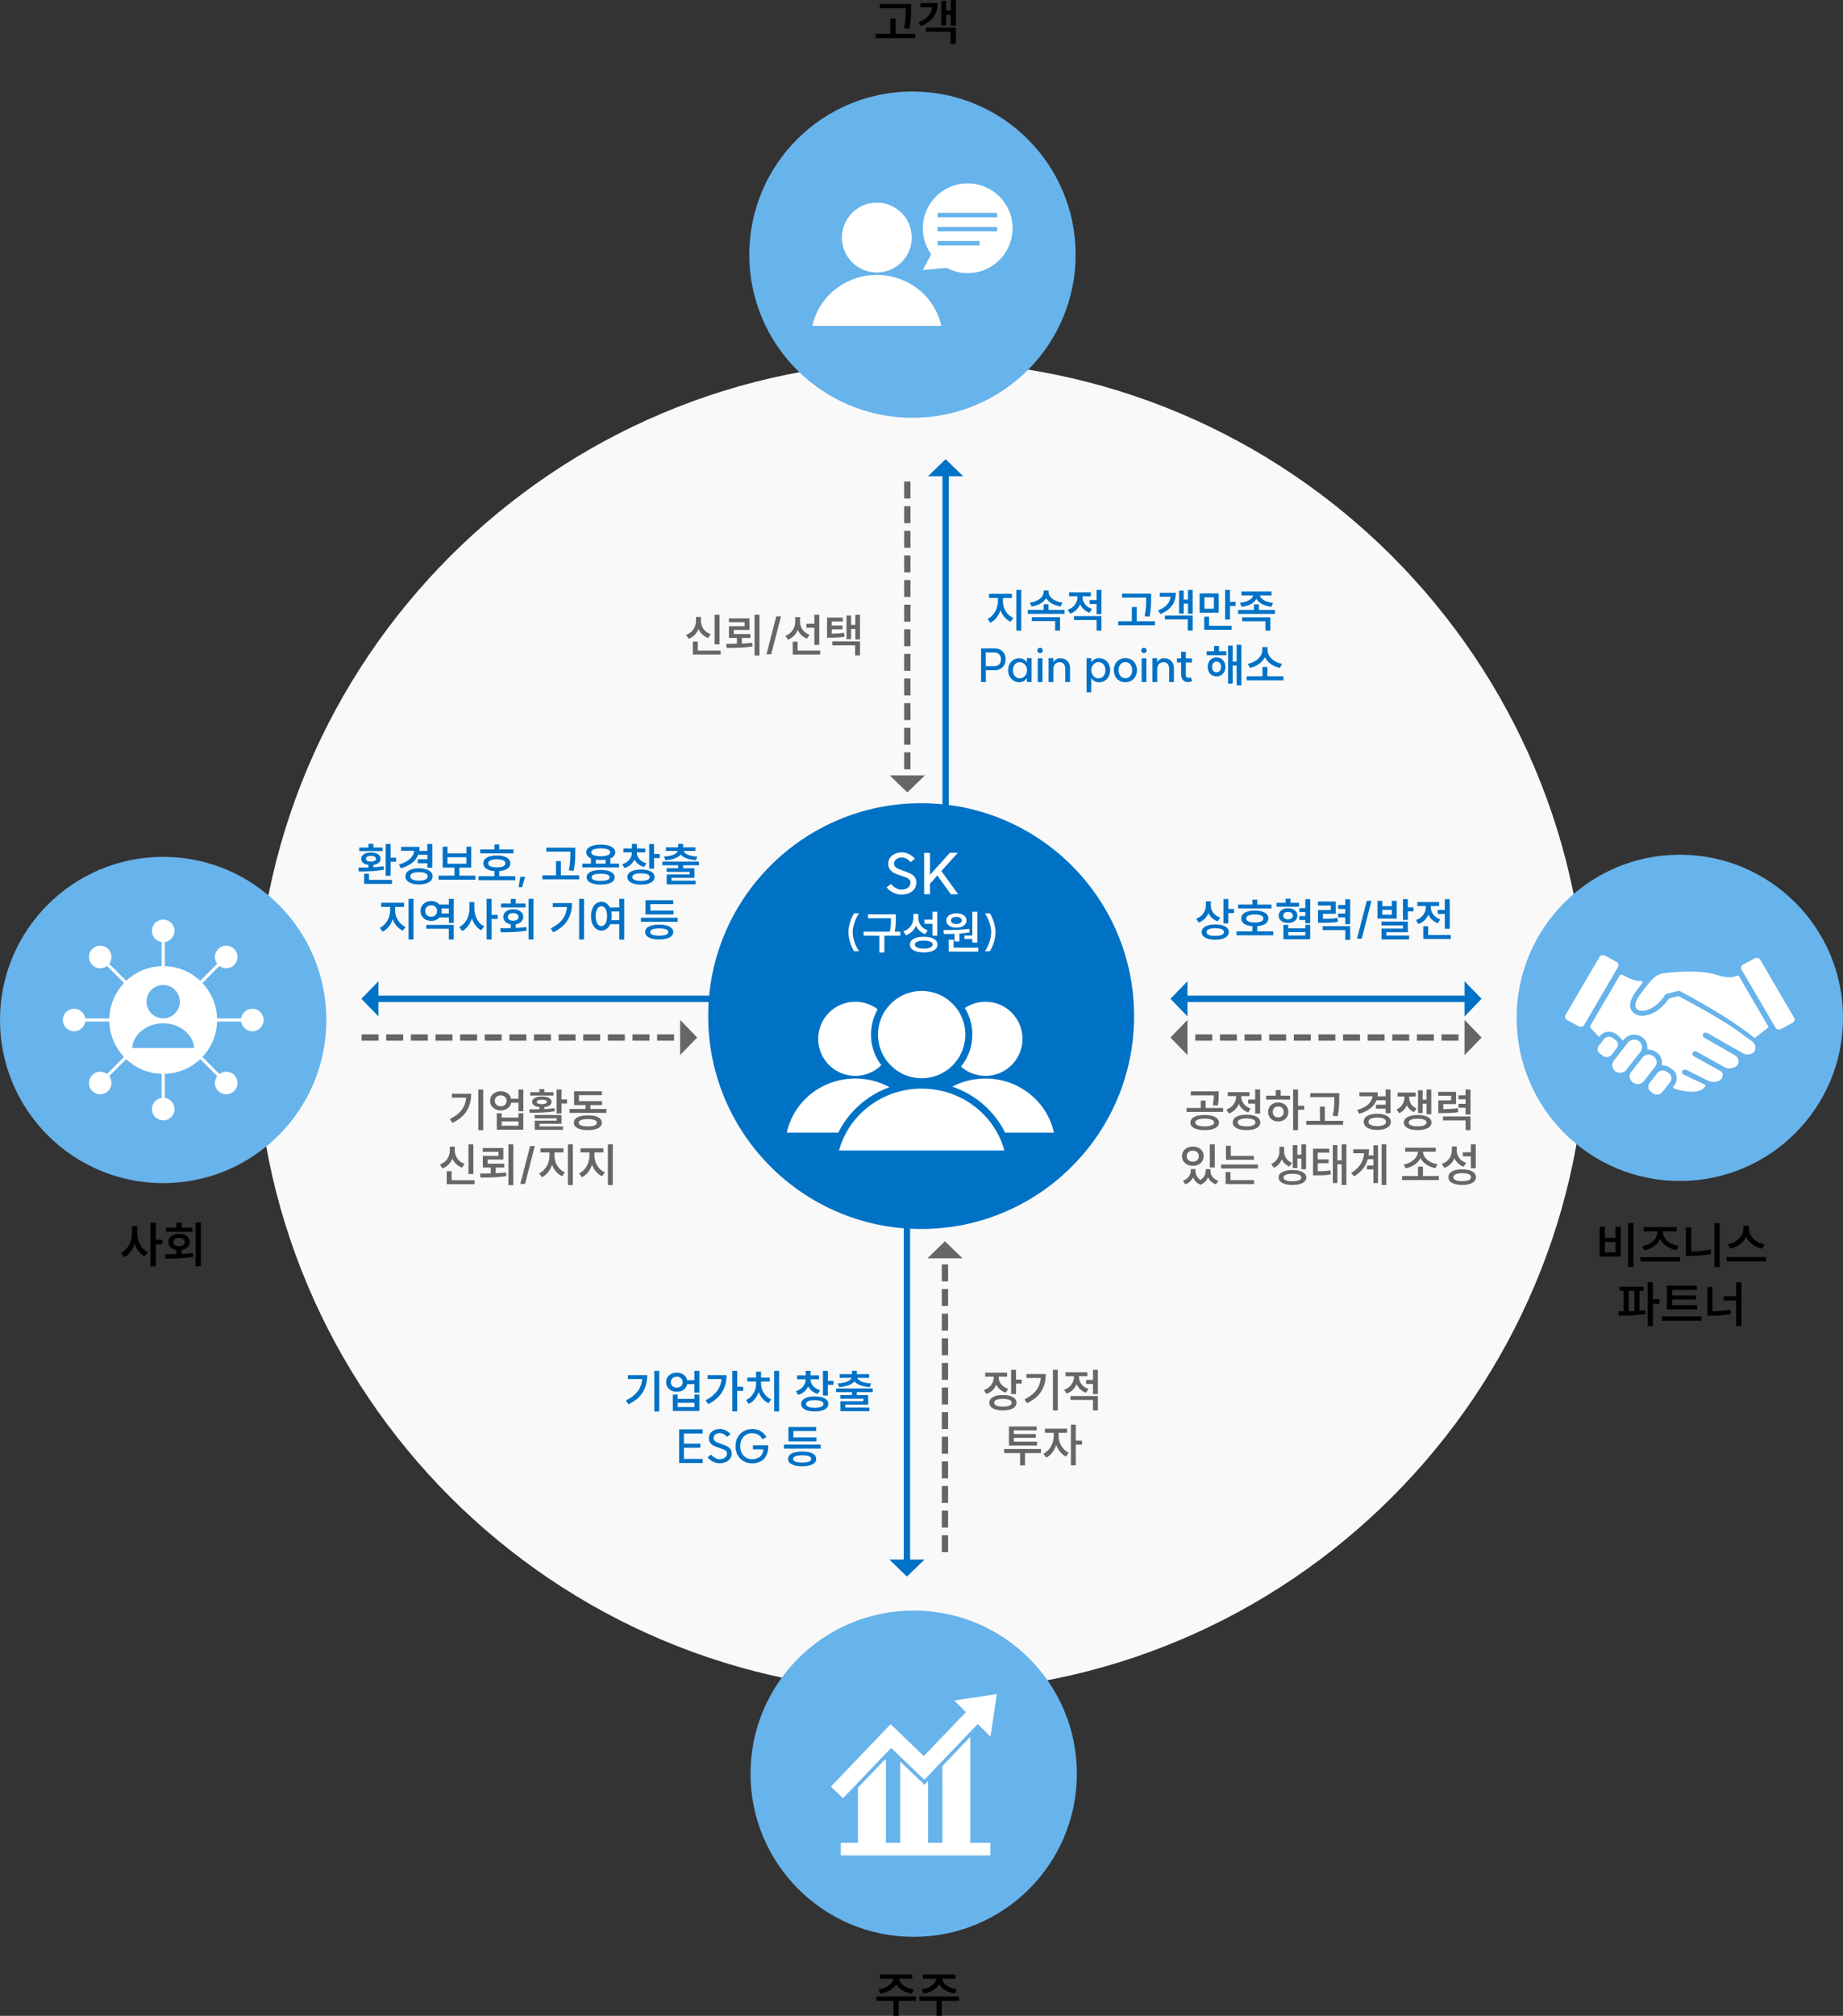 <svg width="524" height="573" viewBox="0 0 524 573" fill="none" xmlns="http://www.w3.org/2000/svg">
<rect x="0" y="0" width="524" height="573" fill="#333333" stroke="none"/>
<g clip-path="url(#clip0_1_362)">
<path d="M261.901 481.01C366.432 481.01 451.172 396.308 451.172 291.823C451.172 187.338 366.432 102.636 261.901 102.636C157.369 102.636 72.629 187.338 72.629 291.823C72.629 396.308 157.369 481.01 261.901 481.01Z" fill="#F9F9F9"/>
<path d="M261.898 349.344C295.338 349.344 322.445 322.248 322.445 288.824C322.445 255.4 295.338 228.304 261.898 228.304C228.459 228.304 201.352 255.4 201.352 288.824C201.352 322.248 228.459 349.344 261.898 349.344Z" fill="#0072C6"/>
<path d="M477.604 335.698C503.228 335.698 524 314.936 524 289.324C524 263.712 503.228 242.949 477.604 242.949C451.981 242.949 431.209 263.712 431.209 289.324C431.209 314.936 451.981 335.698 477.604 335.698Z" fill="#67B3EB"/>
<path d="M46.395 336.308C72.019 336.308 92.791 315.546 92.791 289.934C92.791 264.322 72.019 243.559 46.395 243.559C20.772 243.559 0 264.322 0 289.934C0 315.546 20.772 336.308 46.395 336.308Z" fill="#67B3EB"/>
<path d="M284.209 305.017C289.588 302.79 292.142 296.626 289.914 291.25C287.686 285.874 281.52 283.321 276.141 285.548C270.763 287.775 268.209 293.938 270.437 299.314C272.664 304.691 278.831 307.244 284.209 305.017Z" fill="white"/>
<path d="M280.172 306.568C271.761 306.568 264.58 311.646 261.67 318.824C258.759 311.646 251.579 306.568 243.168 306.568C233.576 306.568 225.576 313.176 223.705 321.963H299.644C297.764 313.176 289.763 306.568 280.182 306.568H280.172Z" fill="white"/>
<path d="M247.2 305.016C252.578 302.789 255.132 296.626 252.904 291.25C250.676 285.873 244.51 283.32 239.132 285.547C233.753 287.774 231.199 293.938 233.427 299.314C235.655 304.69 241.821 307.243 247.2 305.016Z" fill="white"/>
<path d="M262.05 307.488C269.457 307.488 275.461 301.486 275.461 294.082C275.461 286.679 269.457 280.677 262.05 280.677C254.643 280.677 248.638 286.679 248.638 294.082C248.638 301.486 254.643 307.488 262.05 307.488Z" fill="white" stroke="#0072C6" stroke-width="2" stroke-miterlimit="10"/>
<path d="M262.05 308.438C249.849 308.438 239.667 316.845 237.277 328.031H286.833C284.442 316.845 274.261 308.438 262.06 308.438H262.05Z" fill="white" stroke="#0072C6" stroke-width="2" stroke-miterlimit="10"/>
<path d="M254.713 252.416C255.233 252.706 255.753 252.856 256.263 252.866C257.033 252.866 257.653 252.676 258.143 252.306C258.633 251.936 258.873 251.457 258.883 250.867C258.883 250.527 258.763 250.237 258.543 250.007C258.313 249.777 258.033 249.587 257.693 249.447C257.353 249.307 256.883 249.147 256.273 248.947C255.473 248.687 254.823 248.448 254.333 248.218C253.842 247.988 253.422 247.658 253.072 247.218C252.722 246.778 252.542 246.218 252.542 245.518C252.542 244.889 252.712 244.329 253.042 243.839C253.372 243.349 253.832 242.969 254.423 242.699C255.013 242.43 255.683 242.29 256.433 242.29C257.123 242.29 257.803 242.459 258.463 242.789C259.123 243.129 259.683 243.569 260.123 244.109L258.893 245.069C258.573 244.659 258.203 244.339 257.773 244.099C257.343 243.859 256.913 243.729 256.473 243.719C255.813 243.719 255.263 243.889 254.843 244.219C254.423 244.549 254.203 244.979 254.203 245.498C254.203 245.848 254.323 246.148 254.553 246.398C254.783 246.648 255.083 246.848 255.433 246.998C255.783 247.148 256.263 247.328 256.873 247.538C257.663 247.808 258.303 248.048 258.783 248.278C259.263 248.507 259.683 248.827 260.023 249.257C260.363 249.677 260.533 250.217 260.533 250.867C260.533 251.516 260.353 252.116 259.993 252.646C259.633 253.166 259.123 253.576 258.483 253.866C257.833 254.156 257.103 254.306 256.283 254.306C255.503 254.306 254.733 254.116 253.962 253.726C253.192 253.346 252.562 252.836 252.072 252.226L253.322 251.267C253.712 251.746 254.173 252.126 254.703 252.416H254.713Z" fill="white"/>
<path d="M267.642 247.588L272.413 254.196H270.353L266.492 248.858L264.412 251.207V254.196H262.752V242.44H264.412V248.678L270.063 242.41H272.323L267.653 247.588H267.642Z" fill="white"/>
<path d="M241.219 264.992C241.219 264.152 241.369 263.233 241.669 262.233C241.969 261.233 242.349 260.364 242.819 259.614H244.249C243.719 260.344 243.289 261.203 242.949 262.213C242.609 263.223 242.439 264.142 242.439 264.992C242.439 265.842 242.609 266.771 242.949 267.771C243.289 268.771 243.719 269.64 244.249 270.37H242.819C242.349 269.62 241.969 268.751 241.669 267.751C241.369 266.751 241.219 265.832 241.219 264.992Z" fill="white"/>
<path d="M254.7 259.884V260.893C254.7 261.643 254.68 262.293 254.65 262.873C254.62 263.443 254.53 264.092 254.4 264.822H255.99V265.962H251.44V270.74H250.02V265.962H245.539V264.822H253C253.14 264.122 253.23 263.483 253.27 262.903C253.31 262.323 253.33 261.693 253.33 261.003H246.799V259.884H254.7Z" fill="white"/>
<path d="M261.092 259.794V260.834C261.092 261.643 261.322 262.383 261.792 263.033C262.252 263.683 262.912 264.152 263.772 264.432L263.042 265.522C262.432 265.302 261.912 264.992 261.472 264.582C261.032 264.172 260.682 263.693 260.432 263.123C260.172 263.763 259.802 264.322 259.312 264.792C258.822 265.262 258.242 265.622 257.572 265.862L256.842 264.732C257.752 264.422 258.452 263.912 258.952 263.223C259.442 262.523 259.692 261.743 259.692 260.873V259.784H261.092V259.794ZM259.762 266.862C260.462 266.472 261.422 266.282 262.642 266.282C263.862 266.282 264.813 266.472 265.503 266.862C266.193 267.251 266.543 267.801 266.543 268.501C266.543 269.201 266.203 269.751 265.513 270.13C264.823 270.52 263.872 270.71 262.642 270.71C261.412 270.71 260.462 270.52 259.762 270.13C259.062 269.741 258.712 269.201 258.712 268.501C258.712 267.801 259.062 267.251 259.762 266.862ZM260.772 269.341C261.202 269.541 261.832 269.631 262.642 269.631C263.452 269.631 264.062 269.531 264.493 269.341C264.933 269.151 265.153 268.871 265.153 268.501C265.153 268.131 264.933 267.861 264.503 267.661C264.073 267.471 263.452 267.371 262.642 267.371C261.832 267.371 261.202 267.471 260.772 267.661C260.342 267.851 260.122 268.131 260.122 268.501C260.122 268.871 260.342 269.141 260.772 269.341ZM262.812 261.423H265.103V259.174H266.493V265.972H265.103V262.583H262.812V261.423Z" fill="white"/>
<path d="M272.211 264.303C273.402 264.263 274.532 264.173 275.612 264.043L275.692 265.032C274.862 265.172 273.892 265.282 272.781 265.372V267.592H271.391V265.442C270.491 265.482 269.491 265.502 268.391 265.502L268.211 264.373C269.691 264.373 271.031 264.343 272.221 264.293L272.211 264.303ZM269.431 260.574C269.671 260.264 270.011 260.024 270.451 259.854C270.891 259.684 271.381 259.604 271.941 259.604C272.501 259.604 272.992 259.684 273.422 259.854C273.852 260.024 274.192 260.264 274.432 260.574C274.672 260.884 274.792 261.244 274.792 261.643C274.792 262.043 274.672 262.403 274.432 262.713C274.192 263.023 273.852 263.263 273.422 263.433C272.992 263.603 272.501 263.683 271.931 263.683C271.361 263.683 270.871 263.603 270.431 263.433C270.001 263.263 269.661 263.023 269.421 262.713C269.181 262.403 269.061 262.043 269.061 261.643C269.061 261.244 269.181 260.894 269.421 260.574H269.431ZM269.731 267.102H271.131V269.371H278.142V270.501H269.731V267.092V267.102ZM270.811 262.373C271.091 262.553 271.471 262.643 271.931 262.643C272.391 262.643 272.761 262.553 273.031 262.373C273.302 262.193 273.452 261.953 273.452 261.643C273.452 261.334 273.312 261.074 273.031 260.894C272.751 260.714 272.381 260.624 271.931 260.624C271.481 260.624 271.101 260.714 270.811 260.894C270.521 261.074 270.381 261.324 270.381 261.643C270.381 261.963 270.521 262.203 270.801 262.373H270.811ZM277.862 259.174V267.941H276.462V266.902H274.212V265.932H276.462V259.174H277.862Z" fill="white"/>
<path d="M283.044 264.992C283.044 265.821 282.894 266.741 282.594 267.751C282.294 268.761 281.914 269.63 281.454 270.38H280.023C280.553 269.65 280.984 268.79 281.314 267.781C281.644 266.771 281.814 265.851 281.814 265.002C281.814 264.152 281.644 263.222 281.314 262.223C280.984 261.213 280.543 260.353 280.023 259.624H281.454C281.914 260.373 282.294 261.243 282.594 262.253C282.894 263.262 283.044 264.172 283.044 265.012V264.992Z" fill="white"/>
<path d="M454.803 348.704H456.303V351.843H459.323V348.704H460.823V357.212H454.803V348.704ZM459.323 355.992V353.013H456.303V355.992H459.323ZM464.424 347.675V360.161H462.914V347.675H464.424Z" fill="black"/>
<path d="M477.666 357.342V358.571H466.395V357.342H477.666ZM469.115 353.413C469.775 353.023 470.295 352.543 470.675 351.983C471.055 351.424 471.245 350.844 471.245 350.234V350.034H467.335V348.814H476.716V350.034H472.805V350.234C472.805 350.844 472.995 351.424 473.375 351.973C473.755 352.523 474.285 352.993 474.956 353.373C475.626 353.753 476.386 354.013 477.226 354.143L476.626 355.342C475.586 355.152 474.665 354.792 473.855 354.253C473.045 353.713 472.435 353.053 472.035 352.283C471.635 353.063 471.035 353.733 470.225 354.283C469.415 354.832 468.505 355.202 467.485 355.412L466.885 354.213C467.705 354.083 468.445 353.823 469.115 353.433V353.413Z" fill="black"/>
<path d="M479.336 348.884H480.846V355.732C482.826 355.702 484.657 355.522 486.337 355.172L486.517 356.432C484.617 356.812 482.586 357.002 480.426 357.002H479.336V348.884ZM488.937 347.695V360.141H487.437V347.695H488.937Z" fill="black"/>
<path d="M490.877 357.312H502.148V358.541H490.877V357.312ZM497.258 348.465V349.384C497.258 350.024 497.448 350.654 497.838 351.264C498.228 351.873 498.758 352.393 499.438 352.833C500.118 353.263 500.868 353.553 501.698 353.693L501.038 354.942C499.998 354.732 499.078 354.323 498.278 353.723C497.468 353.123 496.868 352.403 496.468 351.564C496.058 352.403 495.448 353.123 494.638 353.723C493.828 354.323 492.917 354.732 491.887 354.932L491.247 353.683C492.067 353.533 492.817 353.243 493.497 352.803C494.178 352.373 494.708 351.843 495.098 351.234C495.488 350.624 495.678 350.004 495.678 349.364V348.445H497.278L497.258 348.465Z" fill="black"/>
<path d="M467.334 365.719V366.919H466.144V372.577C466.364 372.557 466.544 372.537 466.674 372.517C466.954 372.497 467.324 372.457 467.794 372.407L467.864 373.496C465.954 373.826 463.423 373.986 460.293 373.986L460.123 372.737H461.623V366.919H460.433V365.719H467.334ZM464.684 372.657V366.919H463.083V372.717C463.813 372.697 464.344 372.677 464.684 372.657ZM468.434 364.479H469.944V369.308H471.844V370.557H469.944V376.925H468.434V364.479Z" fill="black"/>
<path d="M472.516 374.186H483.787V375.416H472.516V374.186ZM482.447 365.449V366.669H475.436V368.208H482.187V369.398H475.436V371.007H482.567V372.207H473.916V365.449H482.457H482.447Z" fill="black"/>
<path d="M485.416 365.849H486.896V372.737C488.786 372.717 490.487 372.557 491.977 372.247L492.147 373.497C491.217 373.687 490.287 373.817 489.376 373.887C488.466 373.957 487.476 373.997 486.426 373.997H485.416V365.849ZM495.117 364.49V376.956H493.617V369.668H490.057V368.448H493.617V364.49H495.117Z" fill="black"/>
<path d="M344.261 256.185V257.404C344.261 258.154 344.491 258.844 344.961 259.474C345.431 260.103 346.091 260.543 346.951 260.823L346.221 261.903C345.611 261.693 345.091 261.383 344.641 260.983C344.191 260.573 343.841 260.103 343.591 259.554C343.331 260.173 342.971 260.723 342.501 261.183C342.031 261.643 341.47 262.003 340.82 262.243L340.07 261.143C340.97 260.833 341.661 260.323 342.141 259.633C342.621 258.934 342.861 258.154 342.861 257.284V256.195H344.251L344.261 256.185ZM342.681 263.352C343.371 262.962 344.311 262.772 345.511 262.772C346.711 262.772 347.651 262.962 348.341 263.352C349.031 263.742 349.371 264.272 349.371 264.942C349.371 265.611 349.031 266.151 348.341 266.531C347.651 266.921 346.711 267.111 345.511 267.111C344.311 267.111 343.371 266.921 342.681 266.531C341.991 266.141 341.65 265.611 341.65 264.942C341.65 264.272 341.991 263.732 342.681 263.352ZM343.671 265.751C344.101 265.941 344.711 266.031 345.511 266.031C346.311 266.031 346.921 265.941 347.351 265.751C347.781 265.562 347.991 265.292 347.991 264.942C347.991 264.592 347.781 264.312 347.351 264.132C346.921 263.942 346.311 263.852 345.511 263.852C344.711 263.852 344.101 263.942 343.671 264.132C343.241 264.322 343.031 264.592 343.031 264.942C343.031 265.292 343.241 265.572 343.671 265.751ZM347.851 255.565H349.241V258.374H350.852V259.534H349.241V262.483H347.851V255.565Z" fill="#0072C6"/>
<path d="M351.561 264.732H356.081V263.272C355.081 263.202 354.311 262.972 353.751 262.593C353.191 262.203 352.911 261.703 352.911 261.063C352.911 260.363 353.251 259.813 353.941 259.424C354.631 259.034 355.571 258.834 356.771 258.834C357.971 258.834 358.891 259.034 359.581 259.424C360.272 259.813 360.612 260.363 360.612 261.053C360.612 261.683 360.332 262.193 359.781 262.583C359.231 262.972 358.451 263.192 357.471 263.262V264.722H362.022V265.851H351.561V264.722V264.732ZM356.081 257.104V255.715H357.471V257.104H361.502V258.224H352.041V257.104H356.081ZM354.961 261.923C355.381 262.113 355.981 262.213 356.771 262.213C357.561 262.213 358.151 262.113 358.571 261.923C358.991 261.733 359.201 261.443 359.201 261.073C359.201 260.703 358.991 260.413 358.571 260.223C358.151 260.033 357.551 259.933 356.771 259.933C355.991 259.933 355.391 260.033 354.961 260.223C354.541 260.423 354.321 260.703 354.321 261.073C354.321 261.443 354.531 261.733 354.951 261.923H354.961Z" fill="#0072C6"/>
<path d="M362.942 256.624H365.512V255.465H366.912V256.624H369.342V257.724H362.932V256.624H362.942ZM363.882 259.174C364.112 258.854 364.422 258.604 364.832 258.434C365.242 258.264 365.702 258.174 366.212 258.174C366.722 258.174 367.192 258.264 367.592 258.434C367.992 258.604 368.312 258.854 368.532 259.174C368.762 259.494 368.872 259.853 368.872 260.263C368.872 260.673 368.762 261.033 368.532 261.353C368.302 261.673 367.992 261.913 367.592 262.083C367.192 262.253 366.732 262.343 366.212 262.343C365.692 262.343 365.232 262.253 364.832 262.083C364.432 261.913 364.112 261.663 363.892 261.353C363.672 261.033 363.552 260.673 363.552 260.263C363.552 259.853 363.662 259.494 363.892 259.174H363.882ZM365.222 261.043C365.472 261.233 365.802 261.333 366.212 261.333C366.622 261.333 366.952 261.233 367.202 261.043C367.452 260.843 367.582 260.593 367.582 260.273C367.582 259.953 367.452 259.683 367.202 259.503C366.952 259.314 366.622 259.224 366.212 259.224C365.802 259.224 365.462 259.314 365.222 259.503C364.972 259.693 364.852 259.943 364.852 260.273C364.852 260.603 364.982 260.853 365.232 261.043H365.222ZM364.892 262.892H366.282V263.882H371.133V262.892H372.513V266.991H364.892V262.892ZM371.133 265.911V264.932H366.282V265.911H371.133ZM371.123 258.144V255.585H372.513V262.433H371.123V261.523H369.422V260.403H371.123V259.264H369.442V258.144H371.123Z" fill="#0072C6"/>
<path d="M379.764 256.255V259.733H376.133V261.173C377.113 261.173 377.903 261.143 378.494 261.103C379.084 261.063 379.684 260.993 380.264 260.893L380.404 262.013C379.744 262.133 379.084 262.213 378.404 262.243C377.733 262.273 376.793 262.293 375.573 262.293H374.733V258.684H378.374V257.374H374.703V256.255H379.744H379.764ZM376.043 263.262H383.884V267.151H382.484V264.382H376.053V263.262H376.043ZM380.464 259.663H382.474V258.364H380.464V257.234H382.474V255.595H383.874V262.702H382.474V260.783H380.464V259.663Z" fill="#0072C6"/>
<path d="M387.165 266.811H385.814L388.595 256.055H389.935L387.165 266.811Z" fill="#0072C6"/>
<path d="M393.027 256.065V257.564H395.727V256.065H397.107V261.103H391.646V256.065H393.027ZM392.777 261.963H400.277V264.982H394.177V265.931H400.648V267.031H392.797V263.952H398.897V263.052H392.777V261.963ZM395.727 260.003V258.614H393.027V260.003H395.727ZM398.887 255.575H400.277V257.914H401.878V259.054H400.277V261.483H398.887V255.565V255.575Z" fill="#0072C6"/>
<path d="M404.637 260.083C405.127 259.403 405.377 258.674 405.377 257.874V257.534H402.976V256.414H409.167V257.534H406.797V257.874C406.797 258.604 407.037 259.284 407.507 259.923C407.977 260.563 408.637 261.023 409.487 261.313L408.797 262.412C408.177 262.183 407.637 261.863 407.177 261.453C406.717 261.043 406.367 260.543 406.107 259.983C405.857 260.603 405.487 261.153 404.997 261.623C404.507 262.093 403.937 262.432 403.266 262.662L402.566 261.543C403.447 261.243 404.137 260.753 404.637 260.073V260.083ZM404.667 263.292H406.067V265.771H412.488V266.901H404.657V263.292H404.667ZM410.787 258.644V255.595H412.188V264.012H410.787V259.783H408.757V258.644H410.787Z" fill="#0072C6"/>
<path d="M337.359 314.946H341.4V312.837H342.78V314.946H347.761V316.066H337.359V314.946ZM344.66 317.185C345.27 317.355 345.74 317.605 346.08 317.935C346.41 318.265 346.58 318.645 346.58 319.085C346.58 319.524 346.41 319.914 346.08 320.234C345.75 320.564 345.27 320.804 344.66 320.984C344.05 321.154 343.33 321.244 342.51 321.244C341.26 321.244 340.27 321.054 339.54 320.674C338.81 320.294 338.439 319.764 338.439 319.085C338.439 318.645 338.61 318.255 338.94 317.935C339.27 317.605 339.75 317.365 340.36 317.185C340.97 317.015 341.69 316.925 342.51 316.925C343.33 316.925 344.05 317.015 344.66 317.185ZM338.559 310.228H346.5V311.207C346.5 311.827 346.48 312.367 346.45 312.817C346.42 313.267 346.33 313.746 346.18 314.276L344.8 314.136C344.93 313.636 345.01 313.177 345.05 312.767C345.09 312.357 345.11 311.887 345.11 311.357H338.559V310.238V310.228ZM340.54 319.884C341.01 320.074 341.67 320.174 342.51 320.174C343.35 320.174 344.01 320.084 344.48 319.884C344.95 319.694 345.19 319.424 345.19 319.075C345.19 318.725 344.95 318.455 344.48 318.265C344.01 318.075 343.35 317.975 342.51 317.975C341.67 317.975 341.01 318.065 340.54 318.265C340.07 318.455 339.83 318.725 339.83 319.075C339.83 319.424 340.07 319.694 340.54 319.884Z" fill="#666666"/>
<path d="M350.734 313.896C351.224 313.206 351.474 312.457 351.474 311.657V311.567H349.074V310.447H355.265V311.567H352.894V311.657C352.894 312.397 353.134 313.076 353.604 313.716C354.074 314.356 354.735 314.816 355.585 315.096L354.895 316.205C354.274 315.985 353.734 315.675 353.274 315.256C352.814 314.836 352.464 314.346 352.214 313.786C351.954 314.426 351.584 314.986 351.104 315.456C350.624 315.925 350.044 316.285 349.384 316.515L348.674 315.396C349.554 315.086 350.244 314.586 350.744 313.896H350.734ZM351.544 317.435C352.244 317.045 353.204 316.855 354.424 316.855C355.645 316.855 356.595 317.045 357.285 317.435C357.975 317.825 358.325 318.365 358.325 319.044C358.325 319.724 357.975 320.274 357.285 320.654C356.595 321.034 355.635 321.224 354.424 321.224C353.214 321.224 352.244 321.034 351.544 320.654C350.844 320.274 350.494 319.734 350.494 319.044C350.494 318.355 350.844 317.825 351.544 317.435ZM352.554 319.874C352.994 320.064 353.614 320.164 354.424 320.164C355.235 320.164 355.855 320.074 356.285 319.874C356.715 319.684 356.935 319.404 356.935 319.044C356.935 318.684 356.715 318.405 356.285 318.205C355.855 318.005 355.235 317.915 354.424 317.915C353.614 317.915 352.984 318.015 352.554 318.205C352.124 318.395 351.904 318.674 351.904 319.044C351.904 319.414 352.124 319.684 352.564 319.874H352.554ZM356.875 312.557V309.667H358.275V316.525H356.875V313.696H354.885V312.557H356.875Z" fill="#666666"/>
<path d="M359.994 311.447H362.714V309.848H364.135V311.447H366.785V312.567H359.994V311.447ZM360.914 314.666C361.164 314.256 361.514 313.936 361.944 313.706C362.384 313.476 362.874 313.367 363.415 313.367C363.955 313.367 364.455 313.476 364.895 313.706C365.335 313.936 365.675 314.256 365.925 314.666C366.175 315.076 366.295 315.546 366.295 316.066C366.295 316.585 366.175 317.065 365.925 317.475C365.675 317.885 365.335 318.205 364.895 318.435C364.455 318.665 363.965 318.775 363.415 318.775C362.864 318.775 362.374 318.655 361.944 318.435C361.504 318.205 361.164 317.885 360.914 317.465C360.664 317.045 360.534 316.585 360.534 316.066C360.534 315.546 360.664 315.076 360.914 314.666ZM362.304 317.205C362.594 317.495 362.964 317.635 363.425 317.635C363.885 317.635 364.245 317.495 364.535 317.205C364.825 316.915 364.965 316.535 364.965 316.066C364.965 315.596 364.825 315.216 364.535 314.936C364.245 314.646 363.885 314.506 363.425 314.506C362.964 314.506 362.594 314.646 362.304 314.936C362.014 315.226 361.874 315.596 361.874 316.066C361.874 316.535 362.014 316.925 362.304 317.205ZM369.055 309.678V314.296H370.805V315.456H369.055V321.244H367.655V309.688H369.055V309.678Z" fill="#666666"/>
<path d="M371.426 318.595H375.286V314.556H376.677V318.595H381.877V319.734H371.426V318.595ZM380.777 310.737V311.857C380.777 312.846 380.757 313.736 380.707 314.526C380.657 315.316 380.537 316.245 380.337 317.315L378.937 317.155C379.137 316.155 379.257 315.276 379.307 314.486C379.357 313.696 379.377 312.826 379.377 311.857H372.526V310.727H380.777V310.737Z" fill="#666666"/>
<path d="M393.968 314.036V312.747H391.357C390.997 313.666 390.397 314.446 389.567 315.086C388.737 315.726 387.697 316.226 386.427 316.595L385.877 315.496C387.207 315.136 388.247 314.616 388.977 313.946C389.707 313.277 390.127 312.507 390.227 311.617H386.497V310.497H391.748C391.748 310.917 391.717 311.307 391.657 311.637H393.958V309.678H395.358V316.445H393.958V315.146H391.217V314.026H393.958L393.968 314.036ZM388.177 317.665C388.497 317.315 388.947 317.055 389.527 316.865C390.107 316.675 390.797 316.585 391.577 316.585C392.358 316.585 393.038 316.675 393.618 316.865C394.198 317.055 394.648 317.315 394.968 317.665C395.288 318.015 395.438 318.415 395.438 318.885C395.438 319.355 395.278 319.764 394.968 320.104C394.648 320.454 394.198 320.714 393.618 320.904C393.038 321.094 392.358 321.184 391.588 321.184C390.817 321.184 390.127 321.094 389.537 320.904C388.947 320.714 388.497 320.454 388.187 320.104C387.867 319.754 387.717 319.355 387.717 318.885C387.717 318.415 387.877 318.005 388.187 317.665H388.177ZM389.747 319.774C390.187 319.984 390.797 320.094 391.577 320.094C392.358 320.094 392.968 319.984 393.408 319.774C393.848 319.564 394.068 319.265 394.068 318.885C394.068 318.505 393.848 318.195 393.408 317.985C392.968 317.775 392.358 317.675 391.577 317.675C390.797 317.675 390.187 317.775 389.747 317.985C389.307 318.195 389.087 318.495 389.087 318.885C389.087 319.275 389.307 319.564 389.747 319.774Z" fill="#666666"/>
<path d="M402.511 310.567V311.697H400.661V311.967C400.661 312.646 400.841 313.266 401.191 313.816C401.551 314.366 402.071 314.776 402.761 315.056L402.031 316.125C401.091 315.745 400.411 315.085 399.991 314.146C399.781 314.666 399.491 315.115 399.131 315.505C398.761 315.895 398.32 316.195 397.8 316.415L397.07 315.335C397.8 315.036 398.35 314.576 398.731 313.966C399.111 313.356 399.301 312.686 399.301 311.957V311.687H397.36V310.557H402.491L402.511 310.567ZM400.201 317.505C400.901 317.125 401.861 316.935 403.061 316.935C404.261 316.935 405.231 317.125 405.941 317.505C406.651 317.885 407.001 318.414 407.001 319.074C407.001 319.734 406.651 320.274 405.941 320.654C405.231 321.034 404.271 321.223 403.061 321.223C401.851 321.223 400.891 321.034 400.191 320.654C399.491 320.274 399.141 319.754 399.141 319.074C399.141 318.394 399.491 317.885 400.191 317.505H400.201ZM401.191 319.874C401.641 320.064 402.261 320.154 403.061 320.154C403.861 320.154 404.491 320.064 404.931 319.874C405.371 319.684 405.591 319.424 405.591 319.074C405.591 318.724 405.371 318.464 404.931 318.274C404.491 318.085 403.871 317.995 403.061 317.995C402.251 317.995 401.641 318.085 401.191 318.274C400.741 318.464 400.521 318.724 400.521 319.074C400.521 319.424 400.741 319.684 401.191 319.874ZM403.171 309.917H404.481V312.596H405.601V309.697H406.941V316.725H405.601V313.726H404.481V316.365H403.171V309.917Z" fill="#666666"/>
<path d="M413.979 310.357V313.836H410.348V315.275C411.328 315.275 412.118 315.245 412.708 315.205C413.298 315.165 413.899 315.095 414.479 314.996L414.619 316.115C413.959 316.235 413.298 316.315 412.618 316.345C411.948 316.385 411.008 316.395 409.788 316.395H408.948V312.786H412.588V311.477H408.918V310.357H413.959H413.979ZM410.258 317.365H418.099V321.253H416.699V318.484H410.268V317.365H410.258ZM414.679 313.766H416.689V312.466H414.679V311.337H416.689V309.697H418.089V316.805H416.689V314.886H414.679V313.766Z" fill="#666666"/>
<path d="M336.451 327.232C336.711 326.822 337.081 326.502 337.551 326.262C338.021 326.032 338.551 325.912 339.141 325.912C339.731 325.912 340.261 326.032 340.731 326.262C341.201 326.492 341.561 326.822 341.831 327.232C342.091 327.642 342.231 328.111 342.231 328.641C342.231 329.171 342.101 329.641 341.831 330.061C341.571 330.481 341.201 330.801 340.731 331.03C340.261 331.26 339.731 331.37 339.141 331.37C338.551 331.37 338.021 331.26 337.551 331.03C337.081 330.801 336.721 330.481 336.451 330.061C336.181 329.641 336.051 329.171 336.051 328.641C336.051 328.111 336.181 327.642 336.451 327.232ZM339.901 332.33V332.81C339.901 333.32 340.021 333.81 340.261 334.269C340.501 334.729 340.861 335.119 341.331 335.419C341.811 335.099 342.181 334.699 342.432 334.229C342.682 333.76 342.802 333.28 342.802 332.81V332.33H344.172V332.81C344.172 333.44 344.362 334.009 344.742 334.519C345.122 335.029 345.672 335.399 346.392 335.639L345.712 336.649C345.172 336.469 344.712 336.199 344.342 335.849C343.962 335.499 343.672 335.089 343.462 334.619C343.262 335.099 342.992 335.519 342.632 335.889C342.281 336.259 341.861 336.549 341.361 336.759C340.351 336.389 339.631 335.679 339.231 334.639C339.011 335.099 338.721 335.499 338.351 335.839C337.981 336.179 337.541 336.449 337.021 336.639L336.331 335.629C337.041 335.379 337.591 334.989 337.971 334.469C338.361 333.949 338.551 333.39 338.551 332.8V332.32H339.891L339.901 332.33ZM337.901 329.781C338.221 330.071 338.631 330.211 339.141 330.211C339.651 330.211 340.061 330.071 340.381 329.781C340.701 329.491 340.851 329.111 340.851 328.641C340.851 328.171 340.691 327.781 340.371 327.502C340.051 327.212 339.641 327.072 339.141 327.072C338.641 327.072 338.221 327.212 337.901 327.502C337.581 327.791 337.421 328.171 337.421 328.641C337.421 329.111 337.581 329.501 337.901 329.781ZM343.982 325.282H345.382V331.85H343.982V325.282Z" fill="#666666"/>
<path d="M347.201 331.02H357.662V332.14H347.201V331.02ZM348.461 333.149H349.851V335.449H356.562V336.568H348.461V333.149ZM349.931 325.692V328.551H356.502V329.671H348.561V325.692H349.941H349.931Z" fill="#666666"/>
<path d="M365.112 325.982V327.411C365.112 328.071 365.302 328.681 365.682 329.261C366.062 329.83 366.622 330.26 367.342 330.53L366.602 331.58C366.112 331.39 365.682 331.12 365.322 330.77C364.962 330.42 364.672 330.01 364.452 329.541C364.232 330.08 363.932 330.55 363.552 330.97C363.172 331.39 362.712 331.71 362.172 331.93L361.432 330.85C362.182 330.52 362.752 330.04 363.152 329.401C363.552 328.761 363.752 328.101 363.752 327.401V325.972H365.102L365.112 325.982ZM364.602 333.149C365.302 332.77 366.262 332.58 367.462 332.58C368.662 332.58 369.633 332.77 370.343 333.149C371.053 333.529 371.403 334.049 371.403 334.699C371.403 335.349 371.053 335.888 370.343 336.258C369.633 336.628 368.672 336.818 367.462 336.818C366.252 336.818 365.292 336.628 364.592 336.258C363.892 335.888 363.542 335.369 363.542 334.699C363.542 334.029 363.892 333.519 364.592 333.149H364.602ZM365.592 335.489C366.042 335.679 366.662 335.769 367.462 335.769C368.262 335.769 368.892 335.679 369.333 335.499C369.773 335.319 369.993 335.049 369.993 334.709C369.993 334.369 369.773 334.099 369.333 333.919C368.892 333.739 368.272 333.649 367.462 333.649C366.652 333.649 366.042 333.739 365.592 333.929C365.142 334.119 364.922 334.379 364.922 334.719C364.922 335.059 365.142 335.319 365.592 335.509V335.489ZM367.552 325.512H368.862V328.211H370.003V325.292H371.343V332.37H370.003V329.341H368.862V332.01H367.552V325.512Z" fill="#666666"/>
<path d="M377.935 326.522V327.641H374.654V329.561H377.745V330.65H374.654V332.939C375.454 332.939 376.115 332.909 376.635 332.869C377.155 332.839 377.685 332.769 378.235 332.68L378.375 333.819C377.755 333.929 377.135 334.009 376.525 334.039C375.915 334.079 375.114 334.089 374.104 334.089H373.324V326.512H377.925L377.935 326.522ZM378.945 325.492H380.245V329.81H381.455V325.272H382.795V336.828H381.455V330.95H380.245V336.278H378.945V325.492Z" fill="#666666"/>
<path d="M390.478 331.28V329.511H388.868C388.308 331.56 387.008 333.189 384.968 334.399L384.178 333.399C385.328 332.71 386.208 331.9 386.798 330.98C387.388 330.06 387.738 329.001 387.848 327.811H384.768V326.682H389.228C389.228 327.261 389.188 327.831 389.108 328.401H390.488V325.552H391.799V336.278H390.488V332.41H388.668V331.29H390.488L390.478 331.28ZM392.829 325.272H394.159V336.828H392.829V325.272Z" fill="#666666"/>
<path d="M403.169 334.289V331.62H404.57V334.289H409.09V335.429H398.629V334.289H403.169ZM401.139 330.261C401.749 329.901 402.229 329.461 402.589 328.951C402.949 328.441 403.129 327.911 403.139 327.362H399.509V326.232H408.22V327.362H404.59C404.59 327.911 404.78 328.441 405.14 328.951C405.5 329.461 405.99 329.881 406.61 330.231C407.23 330.58 407.92 330.82 408.7 330.94L408.14 332.04C407.17 331.86 406.31 331.52 405.56 331.03C404.81 330.541 404.25 329.931 403.88 329.211C403.519 329.931 402.959 330.541 402.209 331.05C401.459 331.56 400.609 331.91 399.659 332.1L399.099 331C399.849 330.88 400.539 330.64 401.149 330.271L401.139 330.261Z" fill="#666666"/>
<path d="M414.18 325.902V326.942C414.18 327.751 414.41 328.491 414.88 329.141C415.34 329.791 416 330.261 416.86 330.54L416.13 331.63C415.52 331.41 415 331.1 414.56 330.69C414.12 330.281 413.77 329.801 413.52 329.231C413.26 329.871 412.89 330.431 412.4 330.9C411.91 331.37 411.33 331.73 410.66 331.97L409.93 330.84C410.84 330.53 411.54 330.021 412.04 329.331C412.53 328.631 412.78 327.851 412.78 326.982V325.892H414.18V325.902ZM412.85 332.97C413.55 332.58 414.51 332.39 415.73 332.39C416.95 332.39 417.901 332.58 418.591 332.97C419.281 333.36 419.631 333.909 419.631 334.609C419.631 335.309 419.291 335.859 418.601 336.239C417.911 336.618 416.96 336.818 415.73 336.818C414.5 336.818 413.55 336.628 412.85 336.239C412.15 335.849 411.8 335.309 411.8 334.609C411.8 333.909 412.15 333.36 412.85 332.97ZM413.86 335.449C414.29 335.649 414.92 335.739 415.73 335.739C416.54 335.739 417.151 335.639 417.581 335.449C418.021 335.259 418.241 334.979 418.241 334.609C418.241 334.239 418.021 333.969 417.591 333.769C417.161 333.579 416.54 333.479 415.73 333.479C414.92 333.479 414.29 333.569 413.86 333.769C413.43 333.959 413.21 334.239 413.21 334.609C413.21 334.979 413.43 335.249 413.86 335.449ZM415.9 327.531H418.191V325.282H419.581V332.08H418.191V328.691H415.9V327.531Z" fill="#666666"/>
<path d="M131.241 315.526C131.991 314.536 132.421 313.366 132.541 312.007H128.48V310.887H133.971C133.971 312.736 133.561 314.346 132.731 315.725C131.911 317.105 130.541 318.265 128.64 319.184L127.9 318.075C129.381 317.355 130.501 316.495 131.241 315.506V315.526ZM137.391 309.688V321.244H135.991V309.688H137.391Z" fill="#666666"/>
<path d="M144.314 310.777C144.854 311.167 145.194 311.686 145.324 312.326H147.395V309.687H148.795V315.885H147.395V313.456H145.344C145.214 314.106 144.874 314.635 144.334 315.035C143.794 315.435 143.144 315.635 142.374 315.635C141.804 315.635 141.284 315.515 140.824 315.285C140.364 315.055 139.994 314.725 139.734 314.315C139.474 313.906 139.344 313.436 139.344 312.906C139.344 312.376 139.474 311.906 139.734 311.496C139.994 311.087 140.354 310.767 140.824 310.537C141.284 310.307 141.804 310.197 142.374 310.197C143.124 310.197 143.774 310.387 144.314 310.777ZM141.154 314.036C141.464 314.315 141.874 314.455 142.374 314.455C142.874 314.455 143.264 314.315 143.574 314.036C143.884 313.756 144.034 313.376 144.034 312.916C144.034 312.456 143.884 312.066 143.574 311.786C143.264 311.496 142.864 311.356 142.374 311.356C141.884 311.356 141.464 311.496 141.154 311.786C140.844 312.076 140.684 312.446 140.684 312.916C140.684 313.386 140.844 313.756 141.154 314.036ZM141.244 316.435H142.634V317.674H147.405V316.435H148.795V321.103H141.244V316.435ZM147.405 319.984V318.764H142.634V319.984H147.405Z" fill="#666666"/>
<path d="M153.363 315.305V314.695C152.723 314.625 152.213 314.466 151.853 314.206C151.483 313.946 151.303 313.616 151.303 313.206C151.303 312.736 151.553 312.366 152.053 312.096C152.553 311.826 153.223 311.686 154.063 311.686C154.903 311.686 155.583 311.816 156.083 312.086C156.573 312.356 156.823 312.726 156.823 313.206C156.823 313.616 156.643 313.946 156.273 314.206C155.913 314.456 155.403 314.625 154.763 314.695V315.255C155.863 315.195 156.833 315.115 157.673 315.005L157.763 315.865C156.693 316.045 155.573 316.165 154.413 316.225C153.253 316.285 151.993 316.305 150.633 316.305L150.473 315.335C151.713 315.335 152.683 315.335 153.373 315.305H153.363ZM150.753 310.457H153.363V309.577H154.753V310.457H157.353V311.407H150.753V310.457ZM152.003 316.945H159.644V319.444H153.403V320.184H160.064V321.143H152.033V318.554H158.284V317.874H152.003V316.935V316.945ZM153.003 313.686C153.253 313.796 153.603 313.856 154.053 313.856C154.503 313.856 154.853 313.796 155.113 313.686C155.373 313.576 155.493 313.416 155.493 313.216C155.493 313.016 155.363 312.846 155.113 312.746C154.863 312.646 154.503 312.586 154.053 312.586C153.603 312.586 153.253 312.636 153.003 312.746C152.753 312.856 152.623 313.016 152.623 313.216C152.623 313.416 152.743 313.576 153.003 313.686ZM159.644 309.687V312.506H161.214V313.666H159.644V316.485H158.254V309.687H159.644Z" fill="#666666"/>
<path d="M166.468 315.236V314.126H163.227V310.197H171.118V311.297H164.618V312.996H171.188V314.116H167.858V315.226H172.398V316.345H161.947V315.226H166.468V315.236ZM164.208 317.585C164.908 317.225 165.888 317.035 167.148 317.035C168.408 317.035 169.368 317.215 170.068 317.585C170.768 317.955 171.118 318.475 171.118 319.134C171.118 319.794 170.768 320.314 170.068 320.684C169.368 321.044 168.388 321.234 167.148 321.234C165.908 321.234 164.908 321.054 164.208 320.684C163.507 320.324 163.157 319.804 163.157 319.134C163.157 318.465 163.507 317.935 164.208 317.575V317.585ZM165.218 319.914C165.658 320.084 166.298 320.174 167.138 320.174C167.978 320.174 168.608 320.084 169.038 319.914C169.468 319.744 169.698 319.484 169.698 319.144C169.698 318.804 169.478 318.545 169.038 318.375C168.598 318.195 167.968 318.105 167.138 318.105C166.308 318.105 165.668 318.195 165.218 318.375C164.768 318.555 164.548 318.814 164.548 319.144C164.548 319.474 164.768 319.734 165.208 319.914H165.218Z" fill="#666666"/>
<path d="M127.152 329.441C127.642 328.711 127.892 327.921 127.892 327.061V325.922H129.312V327.061C129.312 327.891 129.552 328.651 130.032 329.331C130.512 330.01 131.193 330.51 132.083 330.81L131.373 331.91C130.732 331.68 130.182 331.34 129.712 330.9C129.252 330.46 128.882 329.93 128.622 329.331C128.362 329.98 127.992 330.55 127.522 331.03C127.042 331.51 126.472 331.88 125.802 332.13L125.092 331.01C125.982 330.69 126.672 330.17 127.162 329.441H127.152ZM127.012 332.919H128.412V335.479H134.913V336.608H127.012V332.919ZM134.583 325.292V333.709H133.193V325.292H134.583Z" fill="#666666"/>
<path d="M143.116 326.322V329.601H138.655V330.78H143.386V331.87H140.945V333.489C142.075 333.449 143.046 333.369 143.866 333.269L143.966 334.299C142.846 334.479 141.705 334.599 140.535 334.649C139.365 334.699 138.065 334.729 136.625 334.729L136.465 333.569C137.445 333.569 138.465 333.559 139.535 333.529V331.87H137.275V328.551H141.725V327.411H137.255V326.322H143.116ZM144.556 325.272H145.946V336.868H144.556V325.272Z" fill="#666666"/>
<path d="M149.284 336.518H147.934L150.714 325.762H152.054L149.284 336.518Z" fill="#666666"/>
<path d="M160.198 326.411V327.581H157.658V328.581C157.658 329.22 157.778 329.85 158.018 330.47C158.258 331.09 158.608 331.64 159.048 332.129C159.488 332.619 160.018 332.989 160.618 333.239L159.838 334.349C159.178 334.059 158.608 333.619 158.108 333.049C157.618 332.479 157.228 331.82 156.968 331.06C156.697 331.87 156.317 332.599 155.817 333.219C155.317 333.849 154.737 334.319 154.077 334.629L153.287 333.539C153.877 333.259 154.397 332.859 154.837 332.329C155.287 331.8 155.627 331.21 155.867 330.55C156.107 329.89 156.227 329.23 156.227 328.571V327.571H153.687V326.401H160.178L160.198 326.411ZM161.468 325.282H162.868V336.838H161.468V325.282Z" fill="#666666"/>
<path d="M171.557 326.411V327.581H169.017V328.581C169.017 329.22 169.137 329.85 169.377 330.47C169.617 331.09 169.967 331.64 170.407 332.129C170.847 332.619 171.377 332.989 171.977 333.239L171.197 334.349C170.537 334.059 169.967 333.619 169.467 333.049C168.977 332.479 168.587 331.82 168.327 331.06C168.057 331.87 167.677 332.599 167.177 333.219C166.677 333.849 166.097 334.319 165.437 334.629L164.646 333.539C165.237 333.259 165.757 332.859 166.197 332.329C166.647 331.8 166.987 331.21 167.227 330.55C167.467 329.89 167.587 329.23 167.587 328.571V327.571H165.047V326.401H171.537L171.557 326.411ZM172.827 325.282H174.228V336.838H172.827V325.282Z" fill="#666666"/>
<path d="M197.132 178.891C197.623 178.161 197.873 177.371 197.873 176.512V175.372H199.293V176.512C199.293 177.341 199.533 178.101 200.013 178.781C200.493 179.461 201.173 179.96 202.063 180.26L201.353 181.36C200.713 181.13 200.163 180.79 199.693 180.35C199.233 179.91 198.863 179.381 198.603 178.781C198.343 179.431 197.973 180 197.503 180.48C197.022 180.96 196.452 181.33 195.782 181.58L195.072 180.46C195.962 180.14 196.652 179.621 197.142 178.891H197.132ZM196.992 182.37H198.393V184.929H204.893V186.058H196.992V182.37ZM204.563 174.742V183.159H203.173V174.742H204.563Z" fill="#666666"/>
<path d="M213.096 175.772V179.051H208.636V180.23H213.366V181.32H210.926V182.939C212.056 182.899 213.026 182.819 213.846 182.72L213.946 183.749C212.826 183.929 211.686 184.049 210.516 184.099C209.346 184.149 208.045 184.179 206.605 184.179L206.445 183.019C207.425 183.019 208.446 183.009 209.516 182.979V181.32H207.255V178.001H211.706V176.861H207.235V175.772H213.096ZM214.536 174.722H215.926V186.318H214.536V174.722Z" fill="#666666"/>
<path d="M219.276 185.969H217.926L220.706 175.212H222.046L219.276 185.969Z" fill="#666666"/>
<path d="M225.355 179.151C225.845 178.431 226.085 177.631 226.085 176.762V175.422H227.485V176.772C227.485 177.571 227.715 178.301 228.185 178.971C228.656 179.641 229.316 180.13 230.166 180.45L229.436 181.52C228.816 181.29 228.295 180.95 227.845 180.53C227.405 180.1 227.055 179.601 226.805 179.021C226.565 179.671 226.205 180.24 225.735 180.72C225.265 181.2 224.695 181.57 224.025 181.82L223.295 180.72C224.175 180.41 224.865 179.89 225.345 179.171L225.355 179.151ZM225.385 182.41H226.775V184.929H233.196V186.058H225.385V182.41ZM231.536 177.291V174.742H232.936V183.309H231.536V178.431H229.266V177.291H231.536Z" fill="#666666"/>
<path d="M239.647 175.522V176.651H236.487V177.811H239.527V178.881H236.487V180.12C237.237 180.12 237.867 180.09 238.397 180.05C238.927 180.02 239.457 179.95 239.997 179.86L240.127 180.98C239.497 181.09 238.867 181.17 238.247 181.21C237.627 181.25 236.847 181.27 235.917 181.27H235.146V175.542H239.647V175.522ZM236.647 182.309H244.518V186.288H243.127V183.439H236.657V182.309H236.647ZM240.677 174.952H241.987V177.641H243.187V174.732H244.518V181.76H243.187V178.771H241.987V181.7H240.677V174.952Z" fill="#666666"/>
<path d="M286.341 390.181V391.31H283.951V391.45C283.951 392.19 284.181 392.86 284.651 393.46C285.121 394.06 285.791 394.499 286.651 394.769L285.971 395.859C285.341 395.659 284.791 395.369 284.341 394.979C283.881 394.589 283.531 394.13 283.281 393.59C283.021 394.209 282.651 394.759 282.171 395.209C281.691 395.669 281.111 396.009 280.431 396.239L279.73 395.129C280.621 394.829 281.311 394.339 281.801 393.67C282.291 393 282.541 392.26 282.541 391.45V391.31H280.11V390.181H286.341ZM282.321 397.109C283.011 396.719 283.951 396.529 285.141 396.529C286.331 396.529 287.281 396.729 287.971 397.109C288.661 397.498 289.002 398.038 289.002 398.718C289.002 399.398 288.661 399.948 287.971 400.337C287.291 400.717 286.341 400.917 285.141 400.917C283.941 400.917 283.001 400.727 282.311 400.337C281.621 399.948 281.281 399.408 281.281 398.718C281.281 398.028 281.631 397.498 282.321 397.109ZM283.311 399.548C283.741 399.738 284.351 399.838 285.141 399.838C285.931 399.838 286.551 399.738 286.981 399.548C287.411 399.358 287.621 399.078 287.621 398.718C287.621 398.358 287.411 398.088 286.981 397.908C286.551 397.718 285.941 397.628 285.141 397.628C284.341 397.628 283.731 397.718 283.301 397.908C282.871 398.098 282.661 398.368 282.661 398.718C282.661 399.068 282.881 399.358 283.311 399.548ZM287.481 389.371H288.871V392.15H290.482V393.29H288.871V396.269H287.481V389.371Z" fill="#666666"/>
<path d="M294.612 395.209C295.362 394.219 295.792 393.04 295.912 391.69H291.852V390.571H297.342C297.342 392.42 296.932 394.03 296.102 395.409C295.282 396.789 293.912 397.948 292.012 398.868L291.271 397.768C292.752 397.049 293.872 396.189 294.612 395.199V395.209ZM300.763 389.371V400.927H299.362V389.371H300.763Z" fill="#666666"/>
<path d="M304.611 393.57C305.101 392.89 305.351 392.16 305.351 391.36V391.19H302.951V390.071H309.141V391.19H306.761V391.36C306.761 392.09 307.001 392.77 307.471 393.41C307.941 394.05 308.611 394.509 309.471 394.789L308.781 395.889C308.161 395.669 307.621 395.359 307.161 394.939C306.701 394.519 306.351 394.03 306.091 393.47C305.831 394.09 305.461 394.639 304.981 395.089C304.501 395.549 303.921 395.889 303.261 396.119L302.561 395.019C303.441 394.729 304.131 394.239 304.631 393.56L304.611 393.57ZM304.351 396.829H312.152V400.917H310.761V397.938H304.351V396.819V396.829ZM310.761 392.24V389.371H312.152V396.259H310.761V393.39H308.801V392.25H310.761V392.24Z" fill="#666666"/>
<path d="M295.971 411.883V413.043H291.431V416.542H290.041V413.043H285.5V411.883H295.961H295.971ZM286.86 405.476H294.741V406.575H288.24V407.615H294.481V408.695H288.24V409.784H294.861V410.904H286.86V405.476Z" fill="#666666"/>
<path d="M303.393 406.096V407.265H300.983V408.265C300.983 408.865 301.103 409.475 301.333 410.094C301.563 410.714 301.903 411.274 302.343 411.774C302.783 412.274 303.293 412.664 303.873 412.933L303.093 414.033C302.463 413.743 301.903 413.303 301.433 412.723C300.953 412.144 300.583 411.484 300.313 410.734C300.042 411.544 299.662 412.274 299.172 412.903C298.682 413.533 298.112 414.003 297.472 414.323L296.662 413.233C297.242 412.943 297.752 412.534 298.202 412.004C298.652 411.474 298.992 410.874 299.232 410.214C299.472 409.555 299.592 408.905 299.592 408.265V407.265H297.082V406.096H303.373H303.393ZM304.473 404.966H305.873V409.485H307.643V410.644H305.873V416.522H304.473V404.966Z" fill="#666666"/>
<path d="M287.692 168.804V169.974H285.152V170.973C285.152 171.613 285.272 172.243 285.512 172.863C285.752 173.482 286.102 174.032 286.542 174.522C286.992 175.012 287.512 175.382 288.112 175.632L287.332 176.731C286.672 176.441 286.102 176.002 285.602 175.432C285.112 174.862 284.722 174.202 284.462 173.442C284.192 174.252 283.812 174.982 283.312 175.602C282.812 176.221 282.232 176.701 281.571 177.011L280.781 175.922C281.371 175.642 281.891 175.242 282.332 174.712C282.782 174.182 283.122 173.592 283.362 172.933C283.602 172.273 283.722 171.613 283.722 170.953V169.954H281.181V168.784H287.672L287.692 168.804ZM288.962 167.674H290.362V179.23H288.962V167.674Z" fill="#0072C6"/>
<path d="M296.723 173.363V171.753H298.114V173.363H302.674V174.482H292.213V173.363H296.723ZM294.843 170.704C295.443 170.404 295.903 170.044 296.233 169.614C296.563 169.184 296.723 168.744 296.723 168.274V167.854H298.144V168.274C298.144 168.754 298.304 169.204 298.634 169.624C298.964 170.044 299.414 170.404 300.014 170.704C300.604 170.993 301.294 171.193 302.074 171.283L301.554 172.383C300.604 172.233 299.774 171.953 299.054 171.543C298.334 171.123 297.794 170.614 297.433 170.014C297.073 170.634 296.523 171.143 295.813 171.563C295.093 171.983 294.263 172.253 293.313 172.393L292.793 171.293C293.563 171.193 294.253 171.003 294.843 170.704ZM293.373 175.432H301.384V179.231H299.994V176.542H293.373V175.442V175.432Z" fill="#0072C6"/>
<path d="M305.622 171.873C306.113 171.193 306.363 170.463 306.363 169.664V169.494H303.962V168.374H310.153V169.494H307.773V169.664C307.773 170.393 308.013 171.073 308.483 171.713C308.953 172.353 309.623 172.813 310.483 173.093L309.793 174.192C309.173 173.972 308.633 173.662 308.173 173.242C307.713 172.823 307.363 172.333 307.103 171.773C306.843 172.393 306.473 172.943 305.993 173.392C305.512 173.852 304.932 174.192 304.272 174.422L303.572 173.322C304.452 173.033 305.142 172.543 305.642 171.863L305.622 171.873ZM305.362 175.132H313.163V179.23H311.773V176.251H305.362V175.132ZM311.773 170.543V167.674H313.163V174.562H311.773V171.693H309.813V170.553H311.773V170.543Z" fill="#0072C6"/>
<path d="M317.934 176.592H321.794V172.553H323.184V176.592H328.385V177.731H317.934V176.592ZM327.285 168.734V169.854C327.285 170.843 327.265 171.733 327.215 172.523C327.165 173.313 327.045 174.242 326.845 175.312L325.444 175.152C325.644 174.152 325.764 173.273 325.815 172.483C325.865 171.703 325.885 170.823 325.885 169.854H319.034V168.724H327.285V168.734Z" fill="#0072C6"/>
<path d="M332.847 169.624H329.766V168.494H334.307C334.307 169.924 333.947 171.143 333.217 172.143C332.487 173.153 331.386 173.952 329.916 174.542L329.236 173.532C331.416 172.683 332.627 171.383 332.847 169.624ZM331.196 174.962H339.097V179.22H337.697V176.072H331.196V174.952V174.962ZM339.097 167.674V174.462H337.757V171.573H336.547V174.402H335.237V167.894H336.547V170.443H337.757V167.674H339.097Z" fill="#0072C6"/>
<path d="M346.499 168.664V174.152H341.078V168.664H346.499ZM342.378 175.292H343.768V177.881H350.169V179.011H342.378V175.292ZM345.119 173.033V169.774H342.438V173.033H345.119ZM348.319 167.674H349.709V171.083H351.309V172.243H349.709V176.112H348.319V167.674Z" fill="#0072C6"/>
<path d="M352.02 173.383H356.53V171.783H357.92V173.383H362.481V174.502H352.02V173.383ZM361.521 168.134V169.254H358.22C358.29 169.594 358.49 169.914 358.81 170.214C359.14 170.513 359.57 170.763 360.11 170.963C360.651 171.163 361.271 171.303 361.961 171.373L361.471 172.473C360.45 172.363 359.57 172.103 358.82 171.703C358.08 171.303 357.55 170.803 357.24 170.204C356.93 170.803 356.4 171.303 355.66 171.703C354.92 172.103 354.04 172.353 353.01 172.473L352.52 171.373C353.21 171.303 353.83 171.163 354.38 170.953C354.93 170.743 355.36 170.493 355.69 170.204C356.02 169.914 356.21 169.594 356.28 169.254H352.96V168.134H361.511H361.521ZM353.17 175.482H361.181V179.241H359.79V176.591H353.17V175.492V175.482Z" fill="#0072C6"/>
<path d="M278.941 184.309H282.842C283.442 184.309 283.972 184.439 284.442 184.699C284.912 184.959 285.272 185.329 285.532 185.798C285.792 186.268 285.922 186.808 285.922 187.408C285.922 188.008 285.792 188.547 285.532 189.017C285.272 189.487 284.912 189.847 284.442 190.117C283.972 190.387 283.442 190.517 282.842 190.517H280.292V193.886H278.941V184.319V184.309ZM284.102 188.807C284.432 188.447 284.592 187.988 284.592 187.408C284.592 186.828 284.422 186.368 284.102 186.018C283.782 185.668 283.342 185.488 282.802 185.488H280.282V189.347H282.802C283.342 189.347 283.772 189.167 284.102 188.817V188.807Z" fill="#0072C6"/>
<path d="M287.053 188.757C287.323 188.237 287.703 187.828 288.193 187.538C288.683 187.248 289.243 187.098 289.863 187.098C290.253 187.098 290.633 187.198 291.003 187.388C291.373 187.588 291.693 187.878 291.953 188.267V187.068H293.304V193.866H291.953V192.746C291.673 193.146 291.353 193.446 290.993 193.636C290.633 193.836 290.253 193.926 289.853 193.926C289.233 193.926 288.673 193.776 288.183 193.486C287.693 193.196 287.313 192.786 287.043 192.266C286.773 191.746 286.633 191.157 286.633 190.497C286.633 189.837 286.773 189.247 287.043 188.727L287.053 188.757ZM290.963 192.516C291.273 192.316 291.523 192.036 291.713 191.686C291.903 191.336 291.993 190.947 291.993 190.527C291.993 190.107 291.903 189.717 291.713 189.367C291.523 189.017 291.273 188.737 290.963 188.537C290.653 188.337 290.313 188.227 289.963 188.227C289.373 188.227 288.903 188.437 288.543 188.867C288.183 189.287 288.003 189.847 288.003 190.527C288.003 191.206 288.183 191.766 288.553 192.186C288.913 192.606 289.393 192.826 289.973 192.826C290.323 192.826 290.663 192.726 290.973 192.516H290.963Z" fill="#0072C6"/>
<path d="M295.163 184.349C295.313 184.209 295.493 184.139 295.723 184.139C295.953 184.139 296.123 184.209 296.263 184.349C296.403 184.489 296.473 184.679 296.473 184.899C296.473 185.119 296.403 185.309 296.263 185.448C296.123 185.588 295.943 185.658 295.723 185.658C295.503 185.658 295.313 185.588 295.163 185.448C295.013 185.309 294.943 185.119 294.943 184.899C294.943 184.679 295.013 184.489 295.163 184.349ZM296.403 187.108V193.866H295.053V187.108H296.403Z" fill="#0072C6"/>
<path d="M302.456 188.737C302.165 188.397 301.765 188.227 301.255 188.227C300.925 188.227 300.625 188.307 300.355 188.477C300.085 188.647 299.865 188.877 299.715 189.157C299.565 189.437 299.485 189.757 299.485 190.107V193.875H298.135V187.078H299.485V188.217C299.685 187.877 299.965 187.607 300.315 187.397C300.665 187.187 301.025 187.088 301.395 187.088C301.885 187.088 302.355 187.187 302.786 187.397C303.216 187.607 303.566 187.937 303.836 188.377C304.106 188.817 304.236 189.377 304.236 190.047V193.865H302.886V190.097C302.886 189.527 302.736 189.067 302.446 188.727L302.456 188.737Z" fill="#0072C6"/>
<path d="M308.926 187.078H310.276V188.247C310.506 187.857 310.836 187.567 311.256 187.368C311.676 187.168 312.056 187.078 312.396 187.078C313.016 187.078 313.576 187.228 314.076 187.517C314.576 187.807 314.956 188.207 315.226 188.727C315.497 189.247 315.637 189.837 315.637 190.497C315.637 191.156 315.497 191.756 315.226 192.286C314.956 192.806 314.566 193.216 314.076 193.506C313.586 193.795 313.026 193.945 312.396 193.945C312.046 193.945 311.666 193.845 311.256 193.635C310.846 193.426 310.516 193.136 310.276 192.746V196.784H308.926V187.078ZM313.736 192.176C314.096 191.746 314.286 191.186 314.286 190.497C314.286 189.807 314.106 189.257 313.736 188.837C313.376 188.417 312.896 188.197 312.316 188.197C311.956 188.197 311.616 188.297 311.306 188.507C310.996 188.717 310.746 188.997 310.566 189.347C310.386 189.697 310.296 190.077 310.296 190.497C310.296 190.916 310.386 191.306 310.566 191.666C310.746 192.026 310.996 192.306 311.306 192.516C311.616 192.726 311.956 192.826 312.316 192.826C312.896 192.826 313.366 192.616 313.736 192.186V192.176Z" fill="#0072C6"/>
<path d="M317.096 188.718C317.376 188.198 317.766 187.788 318.256 187.498C318.756 187.208 319.316 187.058 319.956 187.058C320.596 187.058 321.166 187.208 321.666 187.498C322.166 187.788 322.556 188.198 322.826 188.718C323.107 189.237 323.247 189.827 323.247 190.497C323.247 191.167 323.107 191.747 322.826 192.266C322.546 192.786 322.156 193.196 321.666 193.486C321.166 193.776 320.596 193.926 319.956 193.926C319.316 193.926 318.756 193.776 318.256 193.486C317.756 193.196 317.366 192.786 317.096 192.266C316.826 191.747 316.676 191.157 316.676 190.497C316.676 189.837 316.816 189.237 317.096 188.718ZM321.356 192.156C321.716 191.737 321.896 191.177 321.896 190.497C321.896 189.817 321.716 189.257 321.356 188.838C320.996 188.418 320.526 188.198 319.956 188.198C319.386 188.198 318.916 188.408 318.566 188.838C318.206 189.257 318.036 189.817 318.036 190.497C318.036 191.177 318.216 191.737 318.566 192.156C318.926 192.576 319.386 192.796 319.956 192.796C320.526 192.796 320.996 192.586 321.356 192.156Z" fill="#0072C6"/>
<path d="M324.699 184.349C324.849 184.209 325.029 184.139 325.259 184.139C325.489 184.139 325.659 184.209 325.799 184.349C325.939 184.489 326.009 184.679 326.009 184.899C326.009 185.119 325.939 185.309 325.799 185.449C325.659 185.589 325.479 185.659 325.259 185.659C325.039 185.659 324.849 185.589 324.699 185.449C324.549 185.309 324.479 185.119 324.479 184.899C324.479 184.679 324.549 184.489 324.699 184.349ZM325.939 187.108V193.866H324.589V187.108H325.939Z" fill="#0072C6"/>
<path d="M331.987 188.737C331.696 188.397 331.296 188.227 330.786 188.227C330.456 188.227 330.156 188.307 329.886 188.477C329.616 188.647 329.396 188.877 329.246 189.157C329.096 189.437 329.016 189.757 329.016 190.107V193.875H327.666V187.078H329.016V188.217C329.216 187.877 329.496 187.607 329.846 187.398C330.196 187.188 330.556 187.088 330.926 187.088C331.416 187.088 331.886 187.188 332.317 187.398C332.747 187.607 333.097 187.937 333.367 188.377C333.637 188.817 333.767 189.377 333.767 190.047V193.865H332.417V190.097C332.417 189.527 332.267 189.067 331.977 188.727L331.987 188.737Z" fill="#0072C6"/>
<path d="M338.717 193.706C338.587 193.756 338.447 193.795 338.297 193.825C338.137 193.855 337.967 193.875 337.777 193.875C337.197 193.875 336.717 193.686 336.357 193.306C335.997 192.926 335.807 192.426 335.807 191.826V188.317H334.646V187.138H335.807V185.278H337.157V187.138H338.887V188.317H337.157V191.826C337.157 192.076 337.227 192.286 337.367 192.446C337.507 192.606 337.687 192.696 337.907 192.696C338.037 192.696 338.177 192.666 338.317 192.616C338.457 192.566 338.537 192.526 338.557 192.516L338.977 193.606C338.977 193.606 338.847 193.656 338.727 193.706H338.717Z" fill="#0072C6"/>
<path d="M345.201 185.118V183.589H346.581V185.118H348.671V186.238H343.051V185.118H345.191H345.201ZM343.701 188.167C343.911 187.757 344.211 187.437 344.591 187.208C344.971 186.978 345.401 186.868 345.891 186.868C346.381 186.868 346.801 186.988 347.181 187.208C347.561 187.437 347.861 187.757 348.081 188.167C348.301 188.577 348.411 189.047 348.411 189.567C348.411 190.087 348.301 190.566 348.081 190.966C347.861 191.366 347.561 191.696 347.181 191.926C346.801 192.156 346.371 192.266 345.891 192.266C345.411 192.266 344.971 192.156 344.591 191.926C344.211 191.696 343.911 191.376 343.701 190.966C343.491 190.556 343.381 190.087 343.381 189.567C343.381 189.047 343.491 188.577 343.701 188.167ZM344.971 190.686C345.201 190.966 345.511 191.106 345.891 191.106C346.271 191.106 346.571 190.966 346.811 190.686C347.051 190.406 347.171 190.037 347.171 189.577C347.171 189.117 347.051 188.747 346.811 188.467C346.571 188.187 346.271 188.047 345.891 188.047C345.511 188.047 345.201 188.187 344.971 188.467C344.741 188.747 344.621 189.117 344.621 189.587C344.621 190.057 344.741 190.426 344.971 190.706V190.686ZM349.161 183.509H350.472V188.047H351.612V183.279H352.942V194.835H351.612V189.177H350.472V194.295H349.161V183.509Z" fill="#0072C6"/>
<path d="M358.951 192.246V189.577H360.332V192.246H364.922V193.386H354.461V192.246H358.961H358.951ZM356.881 187.897C357.511 187.508 358.001 187.038 358.361 186.488C358.721 185.938 358.901 185.388 358.901 184.808V183.949H360.382V184.808C360.382 185.388 360.562 185.948 360.922 186.498C361.282 187.048 361.772 187.508 362.402 187.897C363.032 188.287 363.732 188.547 364.512 188.677L363.912 189.847C362.942 189.657 362.082 189.297 361.332 188.757C360.582 188.227 360.022 187.578 359.632 186.818C359.241 187.578 358.671 188.227 357.911 188.757C357.161 189.287 356.301 189.657 355.341 189.847L354.771 188.677C355.541 188.547 356.241 188.287 356.871 187.887L356.881 187.897Z" fill="#0072C6"/>
<path d="M104.761 246.598V245.848C104.121 245.758 103.611 245.568 103.251 245.268C102.881 244.968 102.701 244.579 102.701 244.109C102.701 243.559 102.951 243.129 103.451 242.809C103.951 242.489 104.621 242.329 105.462 242.329C106.302 242.329 106.972 242.489 107.472 242.809C107.972 243.129 108.222 243.559 108.222 244.109C108.222 244.579 108.042 244.958 107.672 245.268C107.302 245.568 106.802 245.768 106.172 245.848V246.538C107.312 246.458 108.282 246.358 109.082 246.238L109.182 247.218C108.112 247.418 106.972 247.548 105.782 247.618C104.591 247.688 103.341 247.717 102.041 247.717L101.871 246.638C102.761 246.638 103.731 246.628 104.771 246.598H104.761ZM102.151 240.92H104.761V239.85H106.152V240.92H108.752V241.929H102.151V240.92ZM103.521 248.357H104.921V250.107H111.452V251.236H103.521V248.347V248.357ZM104.411 244.708C104.661 244.848 105.011 244.918 105.462 244.918C105.912 244.918 106.262 244.848 106.522 244.708C106.782 244.569 106.902 244.369 106.902 244.109C106.902 243.849 106.772 243.639 106.522 243.489C106.272 243.339 105.912 243.279 105.462 243.279C105.011 243.279 104.671 243.349 104.411 243.499C104.151 243.649 104.031 243.849 104.031 244.109C104.031 244.369 104.161 244.569 104.411 244.708ZM111.052 239.91V243.799H112.622V244.938H111.052V248.937H109.662V239.9H111.052V239.91Z" fill="#0072C6"/>
<path d="M121.515 244.258V242.969H118.904C118.544 243.889 117.944 244.668 117.114 245.308C116.284 245.948 115.244 246.448 113.974 246.818L113.424 245.718C114.754 245.358 115.794 244.838 116.524 244.168C117.254 243.499 117.674 242.729 117.774 241.839H114.044V240.72H119.294C119.294 241.139 119.264 241.529 119.204 241.859H121.505V239.9H122.905V246.668H121.505V245.368H118.764V244.248H121.505L121.515 244.258ZM115.724 247.887C116.044 247.537 116.494 247.277 117.074 247.088C117.654 246.898 118.344 246.808 119.124 246.808C119.905 246.808 120.585 246.898 121.165 247.088C121.745 247.277 122.195 247.537 122.515 247.887C122.835 248.237 122.985 248.637 122.985 249.107C122.985 249.577 122.825 249.987 122.515 250.326C122.195 250.676 121.745 250.936 121.165 251.126C120.585 251.316 119.905 251.406 119.134 251.406C118.364 251.406 117.674 251.316 117.084 251.126C116.504 250.936 116.044 250.676 115.734 250.326C115.414 249.977 115.264 249.577 115.264 249.107C115.264 248.637 115.424 248.227 115.734 247.887H115.724ZM117.294 249.997C117.734 250.206 118.344 250.316 119.124 250.316C119.905 250.316 120.515 250.206 120.955 249.997C121.395 249.787 121.615 249.487 121.615 249.107C121.615 248.727 121.395 248.417 120.955 248.207C120.515 247.997 119.905 247.897 119.124 247.897C118.344 247.897 117.734 247.997 117.294 248.207C116.854 248.417 116.634 248.717 116.634 249.107C116.634 249.497 116.854 249.787 117.294 249.997Z" fill="#0072C6"/>
<path d="M129.212 248.907V246.618H125.861V240.67H127.241V242.569H132.602V240.67H133.982V246.618H130.612V248.907H135.162V250.047H124.701V248.907H129.222H129.212ZM132.592 245.518V243.669H127.231V245.518H132.592Z" fill="#0072C6"/>
<path d="M136.055 249.067H140.575V247.608C139.575 247.538 138.805 247.308 138.245 246.928C137.685 246.538 137.405 246.038 137.405 245.398C137.405 244.699 137.745 244.149 138.435 243.759C139.125 243.369 140.065 243.169 141.265 243.169C142.465 243.169 143.386 243.369 144.076 243.759C144.766 244.149 145.106 244.699 145.106 245.388C145.106 246.018 144.826 246.528 144.276 246.918C143.726 247.308 142.945 247.528 141.965 247.598V249.057H146.516V250.187H136.055V249.057V249.067ZM140.575 241.44V240.05H141.965V241.44H145.996V242.559H136.535V241.44H140.575ZM139.455 246.258C139.875 246.448 140.475 246.548 141.265 246.548C142.055 246.548 142.645 246.448 143.066 246.258C143.486 246.068 143.696 245.778 143.696 245.408C143.696 245.039 143.486 244.749 143.066 244.559C142.645 244.369 142.045 244.269 141.265 244.269C140.485 244.269 139.885 244.369 139.455 244.559C139.035 244.759 138.815 245.039 138.815 245.408C138.815 245.778 139.025 246.068 139.445 246.258H139.455Z" fill="#0072C6"/>
<path d="M148.447 252.187H147.447L147.927 249.237H149.317L148.447 252.187Z" fill="#0072C6"/>
<path d="M154.217 248.817H158.077V244.778H159.467V248.817H164.668V249.957H154.217V248.817ZM163.568 240.96V242.079C163.568 243.069 163.548 243.959 163.498 244.748C163.448 245.538 163.328 246.468 163.128 247.538L161.728 247.378C161.928 246.378 162.048 245.498 162.098 244.708C162.148 243.929 162.168 243.049 162.168 242.079H155.317V240.95H163.568V240.96Z" fill="#0072C6"/>
<path d="M168.021 245.489V243.989C167.591 243.799 167.251 243.559 167.02 243.269C166.79 242.979 166.67 242.649 166.67 242.28C166.67 241.6 167.04 241.06 167.781 240.67C168.521 240.28 169.531 240.09 170.801 240.09C172.071 240.09 173.081 240.28 173.821 240.67C174.561 241.06 174.931 241.59 174.931 242.28C174.931 242.649 174.811 242.989 174.571 243.279C174.331 243.569 173.991 243.819 173.551 244.009V245.489H176.012V246.578H165.57V245.489H168.011H168.021ZM167.851 247.838C168.551 247.478 169.531 247.288 170.791 247.288C172.051 247.288 173.011 247.468 173.711 247.838C174.411 248.198 174.761 248.717 174.761 249.367C174.761 250.017 174.411 250.537 173.711 250.897C173.011 251.257 172.031 251.447 170.791 251.447C169.551 251.447 168.551 251.267 167.851 250.897C167.15 250.537 166.8 250.017 166.8 249.367C166.8 248.717 167.15 248.198 167.851 247.838ZM168.821 243.099C169.291 243.289 169.951 243.389 170.801 243.389C171.651 243.389 172.311 243.289 172.781 243.099C173.251 242.909 173.491 242.629 173.491 242.27C173.491 241.91 173.251 241.63 172.781 241.44C172.311 241.25 171.651 241.15 170.801 241.15C169.951 241.15 169.291 241.25 168.821 241.44C168.351 241.63 168.111 241.91 168.111 242.27C168.111 242.629 168.351 242.899 168.821 243.099ZM168.871 250.127C169.311 250.297 169.951 250.377 170.791 250.377C171.631 250.377 172.261 250.297 172.691 250.127C173.131 249.957 173.351 249.707 173.351 249.367C173.351 249.027 173.131 248.787 172.691 248.618C172.251 248.448 171.621 248.358 170.791 248.358C169.961 248.358 169.311 248.448 168.871 248.618C168.431 248.787 168.211 249.037 168.211 249.367C168.211 249.697 168.431 249.957 168.871 250.127ZM172.171 245.479V244.359C171.781 244.419 171.331 244.449 170.801 244.449C170.271 244.449 169.811 244.419 169.411 244.359V245.479H172.171Z" fill="#0072C6"/>
<path d="M179.669 241.18V239.87H181.059V241.18H183.46V242.299H181.059V242.359C181.059 243.029 181.299 243.639 181.769 244.189C182.25 244.739 182.92 245.138 183.78 245.378L183.14 246.458C182.5 246.278 181.939 245.998 181.479 245.628C181.009 245.258 180.649 244.828 180.389 244.319C180.129 244.888 179.759 245.388 179.279 245.798C178.799 246.218 178.229 246.528 177.559 246.738L176.879 245.658C177.759 245.398 178.439 244.968 178.919 244.369C179.409 243.769 179.649 243.099 179.649 242.359V242.299H177.239V241.18H179.649H179.669ZM179.419 247.738C180.109 247.358 181.049 247.168 182.25 247.168C183.45 247.168 184.4 247.358 185.08 247.728C185.76 248.097 186.11 248.627 186.11 249.297C186.11 249.967 185.77 250.497 185.08 250.876C184.39 251.256 183.45 251.446 182.25 251.446C181.049 251.446 180.109 251.256 179.419 250.876C178.729 250.497 178.389 249.977 178.389 249.297C178.389 248.617 178.729 248.107 179.419 247.728V247.738ZM180.409 250.107C180.829 250.297 181.449 250.387 182.24 250.387C183.03 250.387 183.65 250.297 184.08 250.107C184.51 249.917 184.72 249.657 184.72 249.307C184.72 248.957 184.51 248.697 184.08 248.517C183.65 248.337 183.04 248.247 182.24 248.247C181.439 248.247 180.829 248.337 180.409 248.517C179.989 248.697 179.769 248.967 179.769 249.307C179.769 249.647 179.979 249.917 180.409 250.107ZM184.58 239.91H185.97V242.739H187.58V243.899H185.97V246.928H184.58V239.91Z" fill="#0072C6"/>
<path d="M198.731 244.908V245.948H194.221V246.798H197.441V249.517H190.931V250.336H197.781V251.376H189.55V248.557H196.081V247.827H189.53V246.798H192.821V245.948H188.33V244.908H198.731ZM191.471 242.959C192.151 242.669 192.561 242.309 192.701 241.879H189.33V240.84H192.831V239.86H194.221V240.84H197.731V241.879H194.351C194.491 242.309 194.901 242.669 195.581 242.959C196.261 243.249 197.161 243.419 198.261 243.469L197.871 244.518C196.831 244.448 195.941 244.278 195.191 243.998C194.441 243.719 193.891 243.349 193.531 242.899C193.171 243.359 192.611 243.729 191.871 243.998C191.131 244.268 190.23 244.448 189.19 244.518L188.79 243.469C189.9 243.419 190.79 243.249 191.471 242.959Z" fill="#0072C6"/>
<path d="M114.891 256.624V257.794H112.351V258.794C112.351 259.433 112.471 260.063 112.711 260.683C112.951 261.303 113.301 261.853 113.741 262.342C114.191 262.832 114.711 263.202 115.311 263.452L114.531 264.552C113.871 264.262 113.301 263.822 112.801 263.252C112.311 262.682 111.921 262.022 111.661 261.263C111.391 262.072 111.011 262.802 110.511 263.422C110.011 264.042 109.431 264.522 108.771 264.832L107.98 263.742C108.571 263.462 109.091 263.062 109.531 262.532C109.981 262.002 110.321 261.413 110.561 260.753C110.801 260.093 110.921 259.433 110.921 258.774V257.774H108.381V256.604H114.871L114.891 256.624ZM116.161 255.495H117.562V267.051H116.161V255.495Z" fill="#0072C6"/>
<path d="M119.953 257.494C120.213 257.064 120.583 256.735 121.043 256.485C121.503 256.245 122.013 256.125 122.593 256.125C123.063 256.125 123.503 256.215 123.903 256.385C124.303 256.555 124.653 256.805 124.933 257.114H127.614V255.505H129.014V262.333H127.614V260.803H124.923C124.643 261.113 124.303 261.353 123.903 261.523C123.503 261.693 123.063 261.773 122.593 261.773C122.023 261.773 121.503 261.653 121.043 261.413C120.583 261.173 120.223 260.833 119.953 260.403C119.693 259.974 119.553 259.494 119.553 258.954C119.553 258.414 119.683 257.934 119.953 257.504V257.494ZM121.363 260.133C121.683 260.433 122.093 260.583 122.583 260.583C123.073 260.583 123.483 260.433 123.793 260.133C124.103 259.834 124.263 259.434 124.263 258.944C124.263 258.454 124.103 258.064 123.793 257.764C123.483 257.464 123.073 257.314 122.593 257.314C122.113 257.314 121.693 257.464 121.373 257.764C121.053 258.064 120.893 258.454 120.893 258.944C120.893 259.434 121.053 259.834 121.373 260.133H121.363ZM129.004 262.913V267.061H127.604V264.002H121.193V262.913H129.004ZM127.604 259.664V258.244H125.514C125.574 258.454 125.604 258.684 125.604 258.944C125.604 259.204 125.574 259.454 125.514 259.654H127.604V259.664Z" fill="#0072C6"/>
<path d="M134.875 256.434V258.284C134.875 258.973 134.985 259.653 135.205 260.313C135.425 260.973 135.745 261.573 136.165 262.102C136.585 262.632 137.085 263.032 137.655 263.312L136.805 264.432C136.195 264.122 135.675 263.672 135.225 263.092C134.775 262.512 134.435 261.843 134.175 261.073C133.915 261.883 133.545 262.602 133.075 263.222C132.604 263.842 132.044 264.312 131.404 264.642L130.574 263.502C131.174 263.212 131.694 262.802 132.124 262.252C132.564 261.703 132.894 261.083 133.125 260.393C133.355 259.703 133.465 258.993 133.465 258.274V256.424H134.855L134.875 256.434ZM138.355 255.495H139.755V260.043H141.525V261.213H139.755V267.051H138.355V255.495Z" fill="#0072C6"/>
<path d="M145.215 263.822V262.733C144.565 262.633 144.045 262.393 143.665 262.013C143.285 261.643 143.095 261.183 143.095 260.633C143.095 260.214 143.215 259.834 143.455 259.504C143.695 259.174 144.025 258.924 144.455 258.744C144.875 258.564 145.365 258.474 145.925 258.474C146.485 258.474 146.975 258.564 147.405 258.744C147.835 258.924 148.176 259.174 148.416 259.504C148.656 259.834 148.776 260.214 148.776 260.633C148.776 261.183 148.586 261.643 148.196 262.013C147.805 262.383 147.285 262.623 146.635 262.733V263.772C147.795 263.712 148.796 263.622 149.636 263.512L149.736 264.522C148.606 264.722 147.455 264.852 146.275 264.912C145.095 264.972 143.795 265.002 142.385 265.002L142.215 263.842C143.505 263.842 144.515 263.842 145.235 263.812L145.215 263.822ZM142.435 256.835H145.215V255.525H146.635V256.835H149.416V257.934H142.435V256.835ZM144.825 261.443C145.105 261.633 145.465 261.733 145.915 261.733C146.365 261.733 146.725 261.633 147.005 261.443C147.285 261.243 147.425 260.983 147.425 260.643C147.425 260.304 147.285 260.034 147.005 259.834C146.725 259.634 146.365 259.534 145.915 259.534C145.465 259.534 145.105 259.634 144.825 259.834C144.545 260.034 144.405 260.304 144.405 260.643C144.405 260.983 144.545 261.243 144.825 261.443ZM151.676 255.495V267.051H150.286V255.495H151.676Z" fill="#0072C6"/>
<path d="M159.909 261.343C160.659 260.353 161.089 259.184 161.209 257.824H157.148V256.704H162.639C162.639 258.554 162.229 260.163 161.399 261.543C160.569 262.922 159.209 264.082 157.308 265.002L156.568 263.902C158.049 263.182 159.169 262.323 159.909 261.333V261.343ZM166.059 255.505V267.061H164.659V255.505H166.059Z" fill="#0072C6"/>
<path d="M172.39 256.754C172.81 257.034 173.15 257.434 173.4 257.954H176.08V255.485H177.47V267.081H176.08V262.702H173.49C173.24 263.282 172.9 263.732 172.46 264.052C172.03 264.372 171.529 264.522 170.979 264.522C170.429 264.522 169.909 264.352 169.469 264.012C169.019 263.672 168.669 263.192 168.419 262.573C168.169 261.953 168.039 261.233 168.039 260.413C168.039 259.593 168.169 258.884 168.419 258.264C168.669 257.644 169.019 257.164 169.469 256.834C169.919 256.505 170.419 256.335 170.979 256.335C171.499 256.335 171.97 256.475 172.39 256.754ZM169.809 262.493C170.099 262.992 170.489 263.242 170.979 263.242C171.469 263.242 171.869 262.992 172.16 262.493C172.45 261.993 172.6 261.293 172.6 260.413C172.6 259.534 172.45 258.854 172.16 258.354C171.869 257.854 171.469 257.604 170.979 257.604C170.489 257.604 170.099 257.854 169.809 258.354C169.519 258.854 169.369 259.544 169.369 260.403C169.369 261.263 169.519 261.983 169.809 262.483V262.493ZM173.92 260.413C173.92 260.763 173.89 261.143 173.83 261.573H176.08V259.094H173.79C173.88 259.474 173.92 259.913 173.92 260.423V260.413Z" fill="#0072C6"/>
<path d="M192.684 260.873V262.013H182.232V260.873H192.684ZM184.493 263.382C185.193 263.022 186.173 262.832 187.433 262.832C188.693 262.832 189.653 263.012 190.353 263.382C191.053 263.752 191.403 264.272 191.403 264.932C191.403 265.592 191.053 266.121 190.343 266.481C189.633 266.851 188.663 267.031 187.423 267.031C186.183 267.031 185.183 266.851 184.483 266.481C183.783 266.111 183.433 265.592 183.433 264.932C183.433 264.272 183.783 263.732 184.483 263.372L184.493 263.382ZM183.523 255.875H191.413V257.004H184.913V258.834H191.483V259.933H183.523V255.865V255.875ZM185.513 265.711C185.953 265.881 186.593 265.971 187.433 265.971C188.273 265.971 188.903 265.881 189.333 265.711C189.763 265.542 189.993 265.282 189.993 264.942C189.993 264.602 189.773 264.342 189.333 264.172C188.893 263.992 188.263 263.902 187.433 263.902C186.603 263.902 185.963 263.992 185.513 264.172C185.063 264.352 184.843 264.612 184.843 264.942C184.843 265.272 185.063 265.532 185.503 265.711H185.513Z" fill="#0072C6"/>
<path d="M181.29 395.509C182.04 394.519 182.47 393.339 182.59 391.99H178.529V390.87H184.02C184.02 392.719 183.61 394.329 182.78 395.708C181.96 397.088 180.59 398.248 178.689 399.167L177.949 398.068C179.429 397.348 180.55 396.488 181.29 395.498V395.509ZM187.44 389.67V401.227H186.04V389.67H187.44Z" fill="#0072C6"/>
<path d="M194.363 390.75C194.903 391.14 195.243 391.66 195.373 392.3H197.444V389.661H198.844V395.859H197.444V393.429H195.393C195.263 394.079 194.923 394.609 194.383 395.009C193.843 395.409 193.193 395.609 192.423 395.609C191.853 395.609 191.333 395.489 190.873 395.259C190.413 395.029 190.043 394.699 189.783 394.289C189.523 393.879 189.393 393.409 189.393 392.88C189.393 392.35 189.523 391.88 189.783 391.47C190.043 391.06 190.403 390.74 190.873 390.51C191.343 390.28 191.853 390.17 192.423 390.17C193.173 390.17 193.823 390.37 194.363 390.75ZM191.203 394.009C191.513 394.289 191.923 394.429 192.423 394.429C192.923 394.429 193.313 394.289 193.623 394.009C193.933 393.729 194.083 393.349 194.083 392.89C194.083 392.43 193.933 392.05 193.623 391.76C193.313 391.47 192.913 391.33 192.423 391.33C191.933 391.33 191.513 391.47 191.203 391.76C190.893 392.05 190.733 392.42 190.733 392.89C190.733 393.359 190.893 393.729 191.203 394.009ZM191.293 396.408H192.683V397.638H197.453V396.408H198.844V401.077H191.293V396.408ZM197.453 399.957V398.738H192.683V399.957H197.453Z" fill="#0072C6"/>
<path d="M203.81 395.488C204.571 394.489 205.021 393.329 205.151 392H201.17V390.87H206.571C206.571 394.639 204.841 397.388 201.37 399.117L200.58 398.048C201.97 397.338 203.05 396.478 203.81 395.478V395.488ZM209.601 389.65V394.189H211.321V395.349H209.601V401.207H208.201V389.65H209.601Z" fill="#0072C6"/>
<path d="M213.633 396.828C214.063 396.338 214.393 395.788 214.633 395.179C214.863 394.569 214.973 393.949 214.973 393.309V392.699H212.463V391.59H214.963V389.89H216.384V391.59H218.854V392.699H216.374V393.309C216.374 393.909 216.494 394.499 216.724 395.079C216.954 395.658 217.294 396.188 217.734 396.668C218.174 397.138 218.694 397.508 219.284 397.768L218.534 398.847C217.894 398.567 217.324 398.158 216.844 397.608C216.354 397.058 215.984 396.428 215.714 395.708C215.444 396.468 215.063 397.148 214.583 397.728C214.103 398.308 213.523 398.757 212.863 399.047L212.113 397.968C212.703 397.698 213.213 397.318 213.643 396.828H213.633ZM221.514 389.66V401.217H220.114V389.66H221.514Z" fill="#0072C6"/>
<path d="M229.066 390.94V389.63H230.456V390.94H232.856V392.06H230.456V392.13C230.456 392.799 230.696 393.409 231.166 393.959C231.646 394.509 232.316 394.909 233.176 395.149L232.536 396.228C231.896 396.048 231.336 395.768 230.876 395.398C230.416 395.029 230.046 394.599 229.786 394.089C229.526 394.659 229.156 395.159 228.676 395.568C228.196 395.988 227.626 396.298 226.955 396.508L226.275 395.428C227.155 395.169 227.836 394.739 228.316 394.139C228.806 393.539 229.046 392.869 229.046 392.13V392.06H226.635V390.94H229.046H229.066ZM228.816 397.498C229.506 397.118 230.446 396.928 231.646 396.928C232.846 396.928 233.796 397.118 234.476 397.488C235.156 397.858 235.506 398.387 235.506 399.057C235.506 399.727 235.166 400.257 234.476 400.637C233.786 401.017 232.846 401.207 231.646 401.207C230.446 401.207 229.506 401.017 228.816 400.637C228.126 400.257 227.786 399.737 227.786 399.057C227.786 398.377 228.126 397.868 228.816 397.488V397.498ZM229.806 399.867C230.226 400.057 230.846 400.147 231.636 400.147C232.426 400.147 233.046 400.057 233.476 399.867C233.906 399.677 234.116 399.417 234.116 399.067C234.116 398.717 233.906 398.457 233.476 398.277C233.046 398.098 232.436 398.008 231.636 398.008C230.836 398.008 230.226 398.098 229.806 398.277C229.386 398.457 229.166 398.727 229.166 399.067C229.166 399.407 229.376 399.677 229.806 399.867ZM233.976 389.67H235.366V392.499H236.977V393.659H235.366V396.688H233.976V389.67Z" fill="#0072C6"/>
<path d="M248.128 394.669V395.708H243.617V396.548H246.838V399.267H240.327V400.087H247.178V401.127H238.947V398.307H245.477V397.578H238.927V396.548H242.217V395.708H237.727V394.669H248.128ZM240.867 392.719C241.547 392.429 241.957 392.07 242.097 391.64H238.727V390.6H242.227V389.63H243.617V390.6H247.128V391.64H243.747C243.887 392.07 244.297 392.429 244.977 392.719C245.657 393.009 246.558 393.179 247.658 393.229L247.268 394.279C246.228 394.209 245.337 394.039 244.587 393.759C243.837 393.479 243.287 393.109 242.927 392.659C242.567 393.119 242.007 393.489 241.267 393.759C240.527 394.029 239.627 394.209 238.587 394.279L238.187 393.229C239.297 393.179 240.187 393.009 240.867 392.719Z" fill="#0072C6"/>
<path d="M199.79 407.464H194.45V410.353H199.12V411.523H194.45V414.692H199.79V415.862H193.099V406.295H199.79V407.464Z" fill="#0072C6"/>
<path d="M203.312 414.422C203.732 414.652 204.152 414.782 204.573 414.782C205.193 414.782 205.703 414.632 206.103 414.322C206.493 414.022 206.703 413.633 206.703 413.153C206.703 412.873 206.613 412.643 206.423 412.453C206.233 412.263 206.003 412.113 205.733 411.993C205.463 411.883 205.073 411.743 204.582 411.593C203.932 411.383 203.412 411.183 203.012 411.003C202.612 410.814 202.272 410.544 201.982 410.194C201.692 409.844 201.552 409.384 201.552 408.814C201.552 408.304 201.682 407.844 201.952 407.445C202.222 407.045 202.592 406.735 203.072 406.515C203.552 406.295 204.092 406.185 204.703 406.185C205.263 406.185 205.813 406.325 206.353 406.595C206.893 406.865 207.343 407.225 207.703 407.665L206.703 408.444C206.443 408.114 206.143 407.855 205.793 407.655C205.443 407.455 205.093 407.355 204.743 407.345C204.202 407.345 203.762 407.475 203.412 407.745C203.062 408.014 202.892 408.364 202.892 408.784C202.892 409.074 202.992 409.314 203.182 409.514C203.372 409.714 203.612 409.874 203.892 410.004C204.182 410.134 204.572 410.274 205.063 410.444C205.703 410.664 206.223 410.863 206.613 411.043C207.003 411.223 207.343 411.493 207.623 411.833C207.903 412.173 208.043 412.613 208.043 413.143C208.043 413.673 207.893 414.162 207.603 414.582C207.313 415.002 206.903 415.342 206.373 415.572C205.843 415.802 205.253 415.932 204.582 415.932C203.912 415.932 203.322 415.772 202.692 415.462C202.072 415.152 201.562 414.742 201.162 414.242L202.172 413.463C202.492 413.853 202.862 414.162 203.292 414.402L203.312 414.422Z" fill="#0072C6"/>
<path d="M218.444 411.183C218.444 411.383 218.434 411.593 218.404 411.803C218.264 413.133 217.804 414.162 217.024 414.872C216.234 415.582 215.194 415.952 213.884 415.962C212.964 415.962 212.144 415.752 211.424 415.342C210.703 414.932 210.133 414.352 209.723 413.603C209.313 412.863 209.113 412.023 209.113 411.073C209.113 410.124 209.313 409.284 209.723 408.554C210.133 407.815 210.693 407.245 211.424 406.825C212.154 406.405 212.964 406.205 213.884 406.205C214.864 406.205 215.694 406.425 216.384 406.875C217.074 407.325 217.584 407.865 217.924 408.504L216.764 409.104C216.524 408.624 216.154 408.224 215.654 407.885C215.154 407.555 214.564 407.385 213.864 407.385C213.164 407.385 212.604 407.535 212.094 407.845C211.584 408.154 211.174 408.584 210.893 409.144C210.603 409.704 210.463 410.344 210.463 411.073C210.463 411.803 210.603 412.443 210.893 413.003C211.184 413.563 211.584 413.993 212.094 414.312C212.614 414.622 213.204 414.782 213.864 414.782C214.774 414.752 215.514 414.512 216.094 414.042C216.674 413.573 216.994 412.883 217.054 411.973H214.074V410.844H218.414C218.434 410.964 218.444 411.073 218.444 411.183Z" fill="#0072C6"/>
<path d="M233.336 410.633V411.773H222.885V410.633H233.336ZM225.145 413.142C225.845 412.783 226.825 412.593 228.085 412.593C229.346 412.593 230.306 412.773 231.006 413.142C231.706 413.512 232.056 414.032 232.056 414.692C232.056 415.352 231.706 415.882 230.996 416.241C230.286 416.601 229.316 416.791 228.075 416.791C226.835 416.791 225.835 416.611 225.135 416.241C224.435 415.872 224.085 415.352 224.085 414.692C224.085 414.032 224.435 413.492 225.135 413.132L225.145 413.142ZM224.175 405.635H232.066V406.765H225.565V408.594H232.136V409.694H224.175V405.625V405.635ZM226.165 415.472C226.605 415.642 227.245 415.732 228.085 415.732C228.925 415.732 229.556 415.642 229.986 415.472C230.426 415.302 230.646 415.042 230.646 414.702C230.646 414.362 230.426 414.102 229.986 413.932C229.546 413.752 228.915 413.662 228.085 413.662C227.255 413.662 226.615 413.752 226.165 413.932C225.715 414.112 225.495 414.372 225.495 414.702C225.495 415.032 225.715 415.292 226.155 415.472H226.165Z" fill="#0072C6"/>
<path d="M260.429 567.512V568.731H255.518V573H254.038V568.731H249.178V567.512H260.439H260.429ZM251.878 564.863C252.498 564.563 252.988 564.193 253.348 563.773C253.708 563.353 253.908 562.903 253.938 562.454H250.198V561.254H259.369V562.454H255.658C255.698 562.913 255.899 563.353 256.259 563.773C256.619 564.193 257.109 564.563 257.729 564.863C258.349 565.163 259.049 565.373 259.839 565.472L259.279 566.662C258.239 566.512 257.339 566.202 256.559 565.742C255.778 565.283 255.198 564.703 254.818 564.033C254.438 564.703 253.848 565.273 253.058 565.742C252.268 566.212 251.358 566.512 250.338 566.662L249.778 565.472C250.558 565.373 251.268 565.163 251.888 564.863H251.878Z" fill="black"/>
<path d="M272.669 567.512V568.731H267.759V573H266.279V568.731H261.418V567.512H272.679H272.669ZM264.118 564.863C264.738 564.563 265.228 564.193 265.588 563.773C265.948 563.353 266.148 562.903 266.178 562.454H262.438V561.254H271.609V562.454H267.899C267.939 562.913 268.139 563.353 268.499 563.773C268.859 564.193 269.349 564.563 269.969 564.863C270.589 565.163 271.289 565.373 272.079 565.472L271.519 566.662C270.479 566.512 269.579 566.202 268.799 565.742C268.019 565.283 267.439 564.703 267.059 564.033C266.679 564.703 266.088 565.273 265.298 565.742C264.508 566.212 263.598 566.512 262.578 566.662L262.018 565.472C262.798 565.373 263.508 565.163 264.128 564.863H264.118Z" fill="black"/>
<path d="M39.015 348.524V350.514C39.015 351.263 39.135 351.993 39.375 352.703C39.615 353.413 39.955 354.062 40.415 354.622C40.865 355.192 41.405 355.622 42.015 355.922L41.105 357.121C40.455 356.782 39.885 356.302 39.405 355.682C38.925 355.052 38.545 354.332 38.275 353.513C37.995 354.392 37.605 355.162 37.095 355.832C36.585 356.502 35.985 357.012 35.295 357.361L34.395 356.132C35.035 355.822 35.595 355.372 36.065 354.792C36.535 354.202 36.895 353.543 37.145 352.793C37.395 352.043 37.515 351.283 37.515 350.514V348.524H39.015ZM42.766 347.515H44.276V352.413H46.176V353.673H44.276V359.961H42.766V347.515Z" fill="black"/>
<path d="M50.147 356.482V355.302C49.447 355.192 48.887 354.932 48.477 354.533C48.067 354.133 47.857 353.633 47.857 353.053C47.857 352.593 47.987 352.193 48.237 351.833C48.497 351.484 48.847 351.204 49.307 351.014C49.767 350.824 50.287 350.724 50.887 350.724C51.487 350.724 52.017 350.824 52.488 351.014C52.958 351.204 53.318 351.474 53.568 351.833C53.828 352.193 53.948 352.593 53.948 353.053C53.948 353.643 53.738 354.133 53.318 354.533C52.898 354.932 52.338 355.192 51.638 355.302V356.422C52.888 356.362 53.968 356.262 54.868 356.142L54.978 357.232C53.768 357.442 52.518 357.582 51.248 357.652C49.977 357.721 48.577 357.751 47.057 357.751L46.877 356.502C48.267 356.502 49.347 356.502 50.127 356.472L50.147 356.482ZM47.147 348.954H50.147V347.545H51.678V348.954H54.678V350.144H47.157V348.954H47.147ZM49.727 353.913C50.027 354.123 50.417 354.233 50.907 354.233C51.398 354.233 51.788 354.123 52.088 353.913C52.388 353.703 52.538 353.413 52.538 353.053C52.538 352.693 52.388 352.403 52.088 352.183C51.788 351.963 51.398 351.863 50.907 351.863C50.417 351.863 50.027 351.973 49.727 352.183C49.427 352.393 49.277 352.683 49.277 353.053C49.277 353.423 49.427 353.703 49.727 353.913ZM57.108 347.505V359.951H55.608V347.505H57.108Z" fill="black"/>
<path d="M248.971 9.597H253.131V5.248H254.631V9.597H260.232V10.826H248.971V9.597ZM259.042 1.13V2.329C259.042 3.389 259.012 4.349 258.962 5.208C258.912 6.058 258.782 7.058 258.562 8.207L257.052 8.037C257.262 6.968 257.402 6.008 257.452 5.168C257.502 4.329 257.532 3.389 257.532 2.339H250.151V1.12H259.042V1.13Z" fill="black"/>
<path d="M265.033 2.099H261.713V0.88H266.603C266.603 2.419 266.213 3.729 265.423 4.808C264.643 5.888 263.453 6.758 261.863 7.398L261.133 6.308C263.483 5.398 264.783 3.989 265.023 2.099H265.033ZM263.253 7.847H271.764V12.436H270.254V9.047H263.253V7.847ZM271.764 0V7.308H270.324V4.199H269.024V7.248H267.614V0.24H269.024V2.979H270.324V0H271.764Z" fill="black"/>
<path d="M467.004 300.58L463.733 304.779C463.043 305.669 463.233 306.938 464.163 307.598L464.393 307.758C464.774 308.028 465.214 308.158 465.654 308.158C466.304 308.158 466.934 307.878 467.354 307.348L470.624 303.15C471.314 302.26 471.124 300.99 470.194 300.33L469.964 300.17C469.584 299.901 469.144 299.771 468.704 299.771C468.054 299.771 467.424 300.051 467.004 300.58Z" fill="white"/>
<path d="M471.243 304.989L469.012 307.848C468.392 308.637 468.572 309.777 469.403 310.367L469.993 310.787C470.333 311.027 470.723 311.137 471.113 311.137C471.693 311.137 472.263 310.887 472.623 310.417L474.853 307.558C475.473 306.768 475.293 305.628 474.463 305.039L473.873 304.619C473.533 304.379 473.143 304.269 472.753 304.269C472.173 304.269 471.603 304.519 471.243 304.989Z" fill="white"/>
<path d="M459.334 295.642L458.434 295.002C458.134 294.792 457.774 294.682 457.424 294.682C456.904 294.682 456.394 294.902 456.064 295.332L454.564 297.261C454.003 297.971 454.163 298.99 454.914 299.52L455.814 300.16C456.114 300.37 456.474 300.48 456.824 300.48C457.344 300.48 457.854 300.26 458.184 299.83L459.684 297.901C460.244 297.191 460.084 296.171 459.334 295.642Z" fill="white"/>
<path d="M465.973 295.942C465.573 295.652 465.103 295.522 464.633 295.522C463.942 295.522 463.262 295.822 462.822 296.392L458.832 301.51C458.092 302.46 458.302 303.819 459.292 304.529C459.692 304.819 460.162 304.949 460.632 304.949C461.252 304.949 461.872 304.709 462.312 304.239C462.382 304.129 462.452 304.029 462.532 303.919L464.423 301.49L465.793 299.721C465.883 299.601 465.993 299.481 466.103 299.381L466.433 298.951C467.173 298.001 466.963 296.642 465.973 295.932V295.942Z" fill="white"/>
<path d="M454.741 272.05L445.13 288.494C444.83 289.014 445.02 289.674 445.57 289.964L448.891 291.733C449.441 292.023 450.121 291.833 450.431 291.313L460.042 274.869C460.342 274.349 460.152 273.689 459.602 273.399L456.282 271.63C455.732 271.34 455.051 271.53 454.741 272.05Z" fill="white"/>
<path d="M495.175 275.638L504.786 292.083C505.086 292.603 505.776 292.793 506.326 292.503L509.647 290.733C510.197 290.444 510.387 289.784 510.087 289.264L500.476 272.819C500.176 272.3 499.486 272.11 498.936 272.399L495.615 274.169C495.065 274.459 494.875 275.119 495.175 275.638Z" fill="white"/>
<path d="M499.096 297.891C499.116 297.141 498.746 296.431 498.116 295.981L493.126 292.363C491.326 291.143 489.075 289.753 486.435 288.224C482.725 286.065 479.224 284.205 477.604 283.346C477.344 283.216 477.054 283.176 476.764 283.246L474.944 283.705C474.674 283.775 474.434 283.935 474.284 284.155C473.774 284.865 473.213 285.515 472.613 286.085C471.903 286.754 471.153 287.314 470.373 287.744C469.443 288.264 468.483 288.584 467.533 288.714C467.323 288.744 467.103 288.754 466.903 288.754C466.153 288.754 465.453 288.574 464.883 288.224C464.152 287.774 463.682 287.124 463.522 286.335C463.342 285.415 463.592 284.375 464.282 283.136C464.773 282.266 465.373 281.476 465.823 280.886C465.933 280.746 466.023 280.616 466.103 280.517C466.363 280.157 466.663 279.757 467.003 279.337C467.163 279.137 467.003 278.847 466.743 278.867C465.803 278.907 463.992 278.687 461.282 277.088C461.022 276.928 460.672 277.018 460.522 277.278L452.261 291.403C452.091 291.703 452.131 292.073 452.361 292.323L454.551 294.682C454.601 294.732 454.681 294.732 454.721 294.682L454.871 294.492C455.171 294.102 455.571 293.792 456.022 293.582C456.452 293.382 456.942 293.272 457.432 293.272C458.512 293.272 459.522 293.812 460.292 294.542C460.512 294.752 460.702 294.972 460.882 295.212C460.972 295.332 461.052 295.462 461.142 295.582C461.202 295.662 461.292 295.781 461.412 295.761C461.492 295.761 461.542 295.682 461.582 295.622C461.632 295.552 461.682 295.492 461.732 295.432C461.842 295.302 461.962 295.182 462.092 295.062C462.352 294.832 462.632 294.642 462.942 294.492C462.962 294.492 462.972 294.482 462.992 294.472C463.502 294.232 464.082 294.102 464.643 294.102C465.033 294.102 465.423 294.162 465.803 294.272C466.193 294.392 466.553 294.572 466.883 294.802C467.283 295.092 467.623 295.452 467.873 295.861C468.113 296.261 468.273 296.701 468.343 297.151C468.393 297.471 468.393 297.791 468.353 298.111C468.333 298.241 468.443 298.351 468.583 298.351C468.623 298.351 468.663 298.351 468.703 298.351C469.073 298.351 469.453 298.411 469.813 298.521C470.183 298.641 470.533 298.81 470.843 299.03L471.073 299.19C472.193 299.99 472.693 301.3 472.473 302.539C472.443 302.699 472.573 302.839 472.743 302.839C472.743 302.839 472.763 302.839 472.773 302.839C473.123 302.839 473.474 302.889 473.814 302.999C474.164 303.109 474.484 303.269 474.784 303.479L475.374 303.899C476.874 304.958 477.174 306.988 476.064 308.417L475.774 308.787C475.644 308.957 475.664 309.197 475.834 309.337C475.874 309.367 475.914 309.387 475.954 309.407C476.614 309.637 483.015 311.706 484.825 308.797C484.945 308.607 484.865 308.357 484.655 308.257L478.684 305.468C478.324 305.298 478.134 304.918 478.254 304.549C478.334 304.279 478.574 304.029 479.174 304.009C479.234 304.009 479.294 304.019 479.354 304.049L485.495 307.118C486.185 307.458 486.965 307.608 487.735 307.518C488.685 307.408 489.715 306.938 489.805 305.458C489.825 305.068 489.615 304.699 489.265 304.509L481.594 300.24C481.294 300.07 481.134 299.75 481.194 299.42C481.244 299.11 481.414 298.8 481.894 298.791C482.045 298.791 482.205 298.82 482.335 298.9L490.385 303.379C490.785 303.599 491.256 303.709 491.716 303.689C492.526 303.649 493.696 303.419 494.166 302.419C494.576 301.54 494.216 300.5 493.346 300.01L484.525 294.952C484.265 294.802 484.115 294.522 484.135 294.242C484.165 293.862 484.365 293.422 485.185 293.552C485.285 293.572 485.375 293.602 485.465 293.652L495.486 299.36C496.226 299.78 497.146 299.85 497.936 299.53C498.536 299.28 499.066 298.82 499.086 297.931L499.096 297.891Z" fill="white"/>
<path d="M502.758 291.763L494.397 277.458C494.327 277.348 494.187 277.288 494.057 277.328C493.457 277.498 492.707 277.668 492.597 277.688C492.277 277.728 491.947 277.748 491.627 277.748C490.527 277.748 489.426 277.538 488.386 277.198C485.966 276.398 482.956 276.168 480.265 276.168C478.275 276.168 476.465 276.298 475.205 276.408C474.165 276.498 473.155 276.578 472.145 276.858C471.194 277.128 470.384 277.738 469.724 278.427C469.554 278.607 469.374 278.797 469.214 278.977C468.534 279.737 467.914 280.537 467.314 281.346C466.444 282.536 463.654 285.785 465.684 287.025C466.044 287.245 466.474 287.334 466.904 287.334C467.044 287.334 467.194 287.324 467.334 287.305C468.964 287.095 470.424 286.165 471.564 285.075C472.115 284.545 472.615 283.966 473.055 283.346C473.195 283.146 473.305 282.856 473.495 282.706C473.685 282.556 473.905 282.496 474.145 282.426C474.725 282.266 475.315 282.116 475.905 281.976C476.195 281.906 476.495 281.836 476.785 281.766C477.055 281.696 477.315 281.626 477.585 281.716C477.955 281.846 478.295 282.086 478.645 282.266C478.785 282.336 478.915 282.416 479.055 282.486C479.205 282.566 479.365 282.646 479.515 282.736C479.685 282.826 479.855 282.916 480.015 283.006C480.195 283.106 480.385 283.206 480.565 283.306C480.766 283.416 480.956 283.516 481.156 283.626C481.366 283.736 481.576 283.856 481.776 283.976C481.996 284.096 482.216 284.216 482.436 284.345C482.666 284.475 482.896 284.605 483.126 284.735C483.366 284.875 483.606 285.005 483.846 285.145C484.096 285.285 484.346 285.425 484.586 285.575C484.846 285.725 485.096 285.875 485.346 286.015C485.606 286.165 485.866 286.325 486.126 286.475C486.396 286.635 486.656 286.795 486.926 286.945C487.196 287.105 487.466 287.265 487.736 287.434C488.006 287.604 488.286 287.764 488.556 287.934C488.836 288.104 489.106 288.274 489.386 288.444C489.667 288.614 489.947 288.794 490.217 288.964C490.497 289.144 490.777 289.314 491.047 289.494C491.327 289.674 491.607 289.854 491.877 290.034C492.157 290.214 492.427 290.393 492.707 290.583C492.977 290.763 493.257 290.953 493.527 291.133C493.797 291.313 494.067 291.503 494.337 291.693C494.607 291.873 494.867 292.063 495.137 292.253C495.397 292.443 495.657 292.623 495.917 292.813C496.167 293.003 496.427 293.183 496.677 293.372C496.927 293.562 497.167 293.742 497.417 293.932C497.657 294.112 497.897 294.302 498.127 294.492C498.318 294.642 498.508 294.802 498.698 294.952C498.798 295.032 498.948 295.032 499.048 294.952L502.678 292.103C502.778 292.023 502.808 291.893 502.758 291.783C502.758 291.783 502.758 291.773 502.758 291.763Z" fill="white"/>
<path d="M71.737 286.725C70.117 286.725 68.777 287.935 68.557 289.494C68.537 289.494 68.527 289.494 68.507 289.494H61.716C61.606 285.596 60.046 282.067 57.546 279.418L62.346 274.619C62.346 274.619 62.366 274.589 62.376 274.579C62.937 274.999 63.607 275.229 64.317 275.229C65.177 275.229 65.977 274.899 66.587 274.289C67.197 273.679 67.527 272.88 67.527 272.02C67.527 271.16 67.197 270.361 66.587 269.751C65.977 269.141 65.177 268.811 64.317 268.811C63.456 268.811 62.657 269.141 62.046 269.751C61.436 270.361 61.106 271.16 61.106 272.02C61.106 272.73 61.336 273.4 61.766 273.959C61.756 273.969 61.736 273.969 61.726 273.989L56.926 278.788C54.276 276.289 50.745 274.729 46.845 274.619V267.831C46.845 267.831 46.845 267.801 46.845 267.781C48.405 267.571 49.615 266.222 49.615 264.602C49.615 262.833 48.175 261.394 46.405 261.394C44.634 261.394 43.194 262.833 43.194 264.602C43.194 266.222 44.404 267.561 45.965 267.781C45.965 267.801 45.965 267.811 45.965 267.831V274.619C42.064 274.729 38.534 276.289 35.883 278.788L31.083 273.989C31.083 273.989 31.053 273.969 31.043 273.959C31.463 273.4 31.703 272.73 31.703 272.02C31.703 271.16 31.373 270.361 30.763 269.751C30.153 269.141 29.353 268.811 28.492 268.811C27.632 268.811 26.832 269.141 26.222 269.751C25.612 270.361 25.282 271.16 25.282 272.02C25.282 272.88 25.612 273.679 26.222 274.289C26.832 274.899 27.632 275.229 28.492 275.229C29.203 275.229 29.873 274.999 30.433 274.579C30.443 274.589 30.443 274.609 30.463 274.619L35.263 279.418C32.763 282.067 31.203 285.596 31.093 289.494H24.302C24.302 289.494 24.272 289.494 24.252 289.494C24.042 287.935 22.692 286.725 21.072 286.725C19.302 286.725 17.861 288.165 17.861 289.934C17.861 291.703 19.302 293.143 21.072 293.143C22.692 293.143 24.032 291.933 24.252 290.374C24.272 290.374 24.282 290.374 24.302 290.374H31.093C31.203 294.273 32.763 297.801 35.263 300.451L30.463 305.249C30.463 305.249 30.443 305.279 30.433 305.289C29.873 304.869 29.203 304.629 28.492 304.629C27.632 304.629 26.832 304.959 26.222 305.569C25.612 306.179 25.282 306.978 25.282 307.838C25.282 308.698 25.612 309.498 26.222 310.107C26.832 310.717 27.632 311.047 28.492 311.047C29.353 311.047 30.153 310.717 30.763 310.107C31.373 309.498 31.703 308.698 31.703 307.838C31.703 307.128 31.473 306.459 31.043 305.899C31.053 305.889 31.073 305.889 31.083 305.869L35.883 301.07C38.534 303.57 42.064 305.129 45.965 305.239V312.027C45.965 312.027 45.965 312.057 45.965 312.077C44.404 312.287 43.194 313.636 43.194 315.256C43.194 317.025 44.634 318.465 46.405 318.465C48.175 318.465 49.615 317.025 49.615 315.256C49.615 313.636 48.405 312.297 46.845 312.077C46.845 312.057 46.845 312.047 46.845 312.027V305.239C50.745 305.129 54.276 303.57 56.926 301.07L61.726 305.869C61.726 305.869 61.756 305.889 61.766 305.899C61.346 306.459 61.106 307.128 61.106 307.838C61.106 308.698 61.436 309.498 62.046 310.107C62.657 310.717 63.456 311.047 64.317 311.047C65.177 311.047 65.977 310.717 66.587 310.107C67.197 309.498 67.527 308.698 67.527 307.838C67.527 306.978 67.197 306.179 66.587 305.569C65.977 304.959 65.177 304.629 64.317 304.629C63.607 304.629 62.937 304.859 62.376 305.289C62.366 305.279 62.356 305.259 62.346 305.249L57.546 300.451C60.046 297.801 61.606 294.273 61.716 290.374H68.507C68.507 290.374 68.537 290.374 68.557 290.374C68.767 291.933 70.117 293.143 71.737 293.143C73.508 293.143 74.948 291.703 74.948 289.934C74.948 288.165 73.508 286.725 71.737 286.725ZM46.395 279.987C49.015 279.987 51.135 282.107 51.135 284.726C51.135 287.345 49.015 289.464 46.395 289.464C43.774 289.464 41.654 287.345 41.654 284.726C41.654 282.107 43.774 279.987 46.395 279.987ZM37.574 297.891C37.884 293.973 41.714 290.874 46.395 290.874C51.075 290.874 54.906 293.973 55.216 297.891H37.574Z" fill="white"/>
<path d="M259.43 118.76C285.054 118.76 305.826 97.998 305.826 72.386C305.826 46.774 285.054 26.011 259.43 26.011C233.807 26.011 213.035 46.774 213.035 72.386C213.035 97.998 233.807 118.76 259.43 118.76Z" fill="#67B3EB"/>
<path d="M259.78 550.548C285.404 550.548 306.175 529.785 306.175 504.173C306.175 478.561 285.404 457.798 259.78 457.798C234.157 457.798 213.385 478.561 213.385 504.173C213.385 529.785 234.157 550.548 259.78 550.548Z" fill="#67B3EB"/>
<path d="M249.298 77.454C254.783 77.454 259.229 73.01 259.229 67.527C259.229 62.045 254.783 57.601 249.298 57.601C243.814 57.601 239.367 62.045 239.367 67.527C239.367 73.01 243.814 77.454 249.298 77.454Z" fill="white"/>
<path d="M249.301 78.154C240.27 78.154 232.739 84.372 230.969 92.649H267.633C265.863 84.372 258.332 78.154 249.301 78.154Z" fill="white"/>
<path d="M275.133 52.123C268.082 52.123 262.371 57.831 262.371 64.878C262.371 67.647 263.261 70.207 264.761 72.296L262.371 76.754L269.152 76.145C270.932 77.094 272.972 77.634 275.133 77.634C282.183 77.634 287.894 71.926 287.894 64.878C287.894 57.831 282.183 52.123 275.133 52.123ZM278.513 69.757H266.582V68.497H278.513V69.757ZM283.514 65.758H266.582V64.499H283.514V65.758ZM283.514 61.759H266.582V60.5H283.514V61.759Z" fill="white"/>
<path d="M275.883 523.806V493.186H267.932V523.806H263.881V500.264H255.931V523.806H251.88V500.264H243.929V523.806H239.059V527.405H281.573V523.806H275.883Z" fill="white"/>
<path d="M284.015 480.95L270.253 483.01L273.923 486.678L262.652 498.454L257.362 493.396L257.382 493.376L253.211 489.387L235.539 507.851L239.71 511.84L253.381 497.555L262.772 506.542L262.832 506.602L278.004 490.757L281.954 494.706L284.015 480.95Z" fill="white" stroke="#67B3EB" stroke-miterlimit="10"/>
<path d="M332.777 283.916L337.628 288.924V278.908L332.777 283.916Z" fill="#0072C6"/>
<path d="M421.247 283.916L416.396 278.908V288.924L421.247 283.916Z" fill="#0072C6"/>
<path d="M416.907 283.016H336.848V284.816H416.907V283.016Z" fill="#0072C6"/>
<path d="M102.75 283.916L107.601 288.924V278.907L102.75 283.916Z" fill="#0072C6"/>
<path d="M206.882 283.016H106.82V284.815H206.882V283.016Z" fill="#0072C6"/>
<path d="M257.86 448.141L262.871 443.292H252.85L257.86 448.141Z" fill="#0072C6"/>
<path d="M256.959 344.055V444.072H258.759V344.055H256.959Z" fill="#0072C6"/>
<path d="M268.848 130.527L263.838 135.375H273.859L268.848 130.527Z" fill="#0072C6"/>
<path d="M269.748 234.613V134.596H267.948V234.613H269.748Z" fill="#0072C6"/>
<path d="M337.628 299.92V289.904L332.777 294.912L337.628 299.92Z" fill="#666666"/>
<path d="M416.396 289.904V299.92L421.247 294.912L416.396 289.904Z" fill="#666666"/>
<path d="M344.668 294.012H339.848V295.812H344.668V294.012Z" fill="#666666"/>
<path d="M351.67 294.012H346.85V295.812H351.67V294.012Z" fill="#666666"/>
<path d="M358.67 294.012H353.85V295.812H358.67V294.012Z" fill="#666666"/>
<path d="M365.672 294.012H360.852V295.812H365.672V294.012Z" fill="#666666"/>
<path d="M372.672 294.012H367.852V295.812H372.672V294.012Z" fill="#666666"/>
<path d="M379.672 294.012H374.852V295.812H379.672V294.012Z" fill="#666666"/>
<path d="M386.674 294.012H381.854V295.812H386.674V294.012Z" fill="#666666"/>
<path d="M393.674 294.012H388.854V295.812H393.674V294.012Z" fill="#666666"/>
<path d="M400.675 294.012H395.855V295.812H400.675V294.012Z" fill="#666666"/>
<path d="M407.676 294.012H402.856V295.812H407.676V294.012Z" fill="#666666"/>
<path d="M414.677 294.012H409.857V295.812H414.677V294.012Z" fill="#666666"/>
<path d="M193.369 289.904V299.92L198.22 294.912L193.369 289.904Z" fill="#666666"/>
<path d="M121.642 294.012H116.822V295.812H121.642V294.012Z" fill="#666666"/>
<path d="M114.64 294.012H109.82V295.812H114.64V294.012Z" fill="#666666"/>
<path d="M107.64 294.012H102.82V295.812H107.64V294.012Z" fill="#666666"/>
<path d="M128.642 294.012H123.822V295.812H128.642V294.012Z" fill="#666666"/>
<path d="M135.644 294.012H130.824V295.812H135.644V294.012Z" fill="#666666"/>
<path d="M142.644 294.012H137.824V295.812H142.644V294.012Z" fill="#666666"/>
<path d="M149.644 294.012H144.824V295.812H149.644V294.012Z" fill="#666666"/>
<path d="M156.646 294.012H151.826V295.812H156.646V294.012Z" fill="#666666"/>
<path d="M163.646 294.012H158.826V295.812H163.646V294.012Z" fill="#666666"/>
<path d="M170.648 294.012H165.828V295.812H170.648V294.012Z" fill="#666666"/>
<path d="M177.648 294.012H172.828V295.812H177.648V294.012Z" fill="#666666"/>
<path d="M184.65 294.012H179.83V295.812H184.65V294.012Z" fill="#666666"/>
<path d="M191.65 294.012H186.83V295.812H191.65V294.012Z" fill="#666666"/>
<path d="M263.658 357.681H273.679L268.669 352.833L263.658 357.681Z" fill="#666666"/>
<path d="M269.568 429.388H267.768V434.206H269.568V429.388Z" fill="#666666"/>
<path d="M269.568 436.385H267.768V441.204H269.568V436.385Z" fill="#666666"/>
<path d="M269.568 422.39H267.768V427.209H269.568V422.39Z" fill="#666666"/>
<path d="M269.568 415.393H267.768V420.211H269.568V415.393Z" fill="#666666"/>
<path d="M269.568 408.395H267.768V413.213H269.568V408.395Z" fill="#666666"/>
<path d="M269.568 401.397H267.768V406.215H269.568V401.397Z" fill="#666666"/>
<path d="M269.568 394.399H267.768V399.218H269.568V394.399Z" fill="#666666"/>
<path d="M269.568 387.402H267.768V392.22H269.568V387.402Z" fill="#666666"/>
<path d="M269.568 380.404H267.768V385.222H269.568V380.404Z" fill="#666666"/>
<path d="M269.568 373.406H267.768V378.225H269.568V373.406Z" fill="#666666"/>
<path d="M269.568 366.409H267.768V371.227H269.568V366.409Z" fill="#666666"/>
<path d="M269.568 359.411H267.768V364.23H269.568V359.411Z" fill="#666666"/>
<path d="M262.98 220.397H252.959L257.97 225.245L262.98 220.397Z" fill="#666666"/>
<path d="M258.869 143.882H257.068V148.7H258.869V143.882Z" fill="#666666"/>
<path d="M258.869 136.884H257.068V141.703H258.869V136.884Z" fill="#666666"/>
<path d="M258.869 150.88H257.068V155.698H258.869V150.88Z" fill="#666666"/>
<path d="M258.869 157.877H257.068V162.696H258.869V157.877Z" fill="#666666"/>
<path d="M258.869 164.875H257.068V169.693H258.869V164.875Z" fill="#666666"/>
<path d="M258.869 171.873H257.068V176.691H258.869V171.873Z" fill="#666666"/>
<path d="M258.869 178.87H257.068V183.689H258.869V178.87Z" fill="#666666"/>
<path d="M258.869 185.868H257.068V190.687H258.869V185.868Z" fill="#666666"/>
<path d="M258.869 192.866H257.068V197.684H258.869V192.866Z" fill="#666666"/>
<path d="M258.869 199.863H257.068V204.682H258.869V199.863Z" fill="#666666"/>
<path d="M258.869 206.861H257.068V211.679H258.869V206.861Z" fill="#666666"/>
<path d="M258.869 213.859H257.068V218.677H258.869V213.859Z" fill="#666666"/>
</g>
<defs>
<clipPath id="clip0_1_362">
<rect width="524" height="573" fill="white"/>
</clipPath>
</defs>
</svg>
